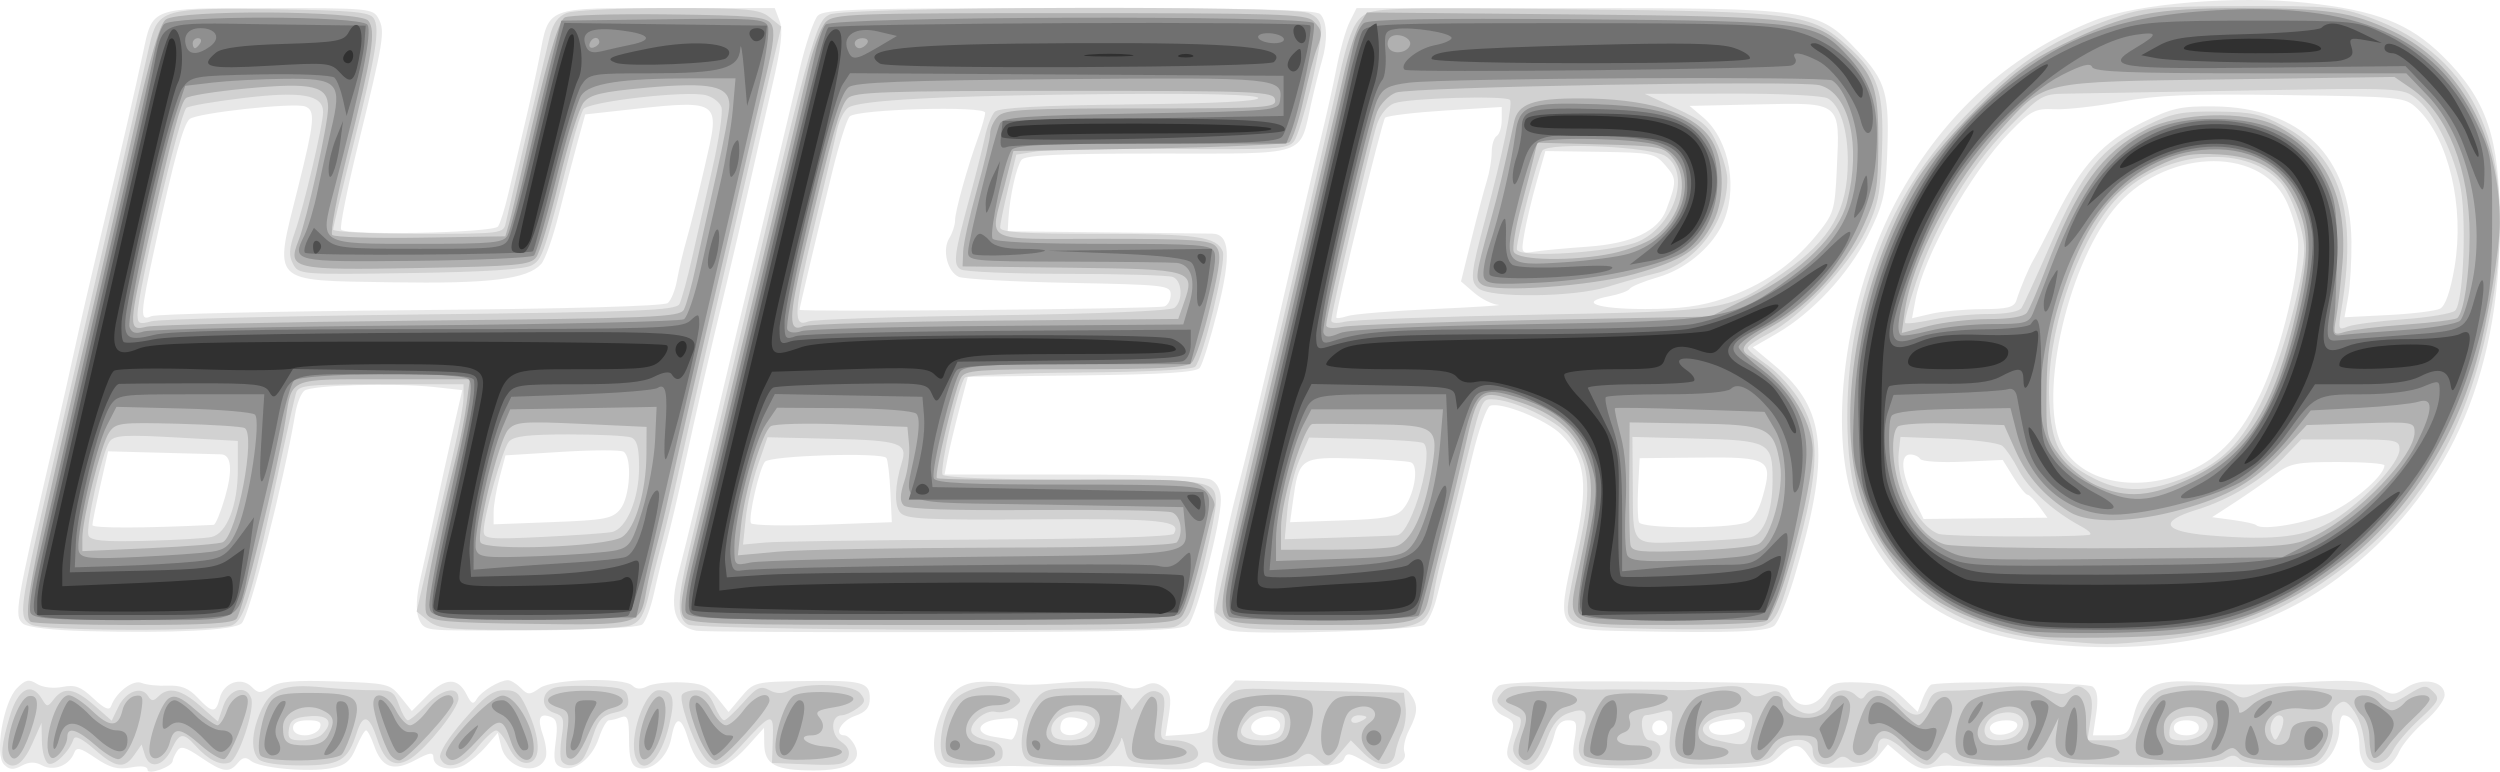 <?xml version="1.0" encoding="UTF-8" standalone="no"?>
<!-- Created with Inkscape (http://www.inkscape.org/) -->

<svg
   xmlns:dc="http://purl.org/dc/elements/1.1/"
   xmlns:cc="http://creativecommons.org/ns#"
   xmlns:rdf="http://www.w3.org/1999/02/22-rdf-syntax-ns#"
   xmlns:svg="http://www.w3.org/2000/svg"
   xmlns="http://www.w3.org/2000/svg"
   xmlns:sodipodi="http://sodipodi.sourceforge.net/DTD/sodipodi-0.dtd"
   xmlns:inkscape="http://www.inkscape.org/namespaces/inkscape"
   id="svg3390"
   version="1.1"
   inkscape:version="0.91 r13725"
   width="299.072"
   height="92.315"
   viewBox="0 0 299.072 92.315"
   sodipodi:docname="hero2.svg">
  <defs
     id="defs3394" />
  <sodipodi:namedview
     pagecolor="#ffffff"
     bordercolor="#666666"
     borderopacity="0"
     objecttolerance="10"
     gridtolerance="10"
     guidetolerance="10"
     inkscape:pageopacity="0"
     inkscape:pageshadow="2"
     inkscape:window-width="1418"
     inkscape:window-height="774"
     id="namedview3392"
     showgrid="false"
     fit-margin-top="0"
     fit-margin-left="0"
     fit-margin-right="0"
     fit-margin-bottom="0"
     inkscape:zoom="1.085"
     inkscape:cx="116.98365"
     inkscape:cy="-6.2209968"
     inkscape:window-x="0"
     inkscape:window-y="0"
     inkscape:window-maximized="0"
     inkscape:current-layer="svg3390" />
  <g
     id="g3418"
     transform="translate(-0.949,-0.231)">
    <path
       style="fill:#e8e8e8"
       d="M 18.6,92.32 C 18.6,91.904 17.872,91.803 16.597,92.042 15.04,92.334 14.1,92.083 12.377,90.913 10.519,89.653 10.102,89.557 9.809,90.321 9.239,91.805 7.368,92.532 6,91.8 5.138,91.339 4.442,91.349 3.53,91.837 2.545,92.365 2.076,92.333 1.439,91.696 0.271,90.528 1.349,84.184 2.995,82.538 4.014,81.519 4.405,81.439 5.382,82.05 c 0.674,0.421 1.955,0.573 3.025,0.359 1.511,-0.302 2.2,-0.049 3.703,1.36 1.356,1.271 1.925,1.512 2.143,0.906 0.59,-1.644 2.621,-3.175 3.642,-2.745 0.552,0.232 1.962,0.38 3.133,0.329 1.578,-0.069 2.498,0.3 3.555,1.424 1.774,1.888 2.191,1.897 2.652,0.057 0.464,-1.848 2.57,-2.59 3.817,-1.344 0.815,0.815 1.073,0.818 2.276,0.03 1.045,-0.685 2.836,-0.84 7.798,-0.673 6.202,0.208 6.49,0.277 7.766,1.877 l 1.325,1.661 1.89,-1.89 c 2.128,-2.128 3.631,-2.156 4.664,-0.084 0.568,1.139 0.799,1.24 1.215,0.532 C 58.532,82.92 60.723,81.6 61.718,81.6 c 0.328,0 1.019,0.422 1.534,0.938 0.85,0.85 1.063,0.85 2.276,0 1.582,-1.108 10.046,-1.323 11.087,-0.282 0.439,0.439 1.024,0.464 1.77,0.075 0.613,-0.32 2.435,-0.531 4.05,-0.47 2.44,0.092 3.166,0.401 4.303,1.827 l 1.368,1.716 1.516,-1.802 C 91.106,81.839 91.271,81.796 97.014,81.705 104.113,81.591 105,81.821 105,83.772 c 0,1.117 -0.451,1.648 -1.8,2.118 -1.653,0.576 -2.569,2.31 -1.221,2.31 0.318,0 0.858,0.521 1.199,1.158 1.046,1.954 -0.693,3.042 -4.86,3.042 -4.619,0 -5.911,-0.689 -5.943,-3.171 L 92.35,87.3 90.425,89.444 c -3.4,3.787 -5.835,3.563 -7.099,-0.654 -0.886,-2.957 -1.55,-3.039 -2.072,-0.256 -0.44,2.344 -2.495,4.12 -4.069,3.515 -0.731,-0.281 -0.985,-1.15 -0.985,-3.378 0,-2.489 -0.162,-2.938 -0.949,-2.636 C 74.729,86.236 74.075,86.4 73.797,86.4 c -0.277,0 -0.819,0.955 -1.204,2.121 -0.802,2.43 -2.931,4.095 -4.478,3.502 -0.866,-0.332 -0.99,-0.872 -0.693,-3.036 0.28,-2.042 0.155,-2.71 -0.557,-2.983 -1.382,-0.53 -1.675,0.134 -0.96,2.182 0.354,1.016 0.5,2.224 0.323,2.684 -0.867,2.258 -4.642,1.349 -5.302,-1.277 L 60.5,87.9 59.137,89.482 c -0.75,0.87 -1.952,1.898 -2.672,2.283 C 54.911,92.597 52.8,92.074 52.8,90.858 52.8,90.168 52.367,90.23 50.61,91.172 47.994,92.574 46.625,92.084 45.694,89.413 45.347,88.416 44.917,87.6 44.739,87.6 c -0.178,0 -0.711,0.929 -1.186,2.064 -0.689,1.649 -1.297,2.146 -3.022,2.469 -2.749,0.516 -8.529,-0.019 -9.573,-0.885 -0.596,-0.495 -0.99,-0.433 -1.552,0.244 -1.043,1.257 -1.775,1.147 -4.438,-0.663 -1.86,-1.264 -2.412,-1.41 -2.83,-0.75 -0.286,0.451 -0.524,0.979 -0.529,1.174 C 21.591,91.953 18.6,93.013 18.6,92.32 Z M 39.217,87.3 C 39.476,86.625 39.118,86.4 37.781,86.4 36.598,86.4 36,86.702 36,87.3 c 0,0.549 0.56,0.9 1.436,0.9 0.79,0 1.591,-0.405 1.781,-0.9 z m 74.894,4.645 c -1.587,-0.546 -1.884,-2.91 -0.745,-5.938 1.356,-3.605 2.933,-4.545 6.934,-4.133 3.6,0.371 3.713,0.371 8.897,-0.049 2.53,-0.205 4.747,-0.063 5.796,0.372 1.205,0.499 2.039,0.521 2.87,0.077 0.855,-0.458 1.462,-0.415 2.246,0.158 0.868,0.635 0.997,1.271 0.67,3.312 l -0.404,2.526 2.563,-0.185 c 2.274,-0.164 2.584,-0.365 2.748,-1.785 0.102,-0.88 0.826,-2.291 1.609,-3.136 l 1.424,-1.536 10.044,0.21 c 8.869,0.186 10.137,0.338 10.841,1.301 1.025,1.402 1.005,2.319 -0.098,4.453 -0.493,0.953 -0.736,2.148 -0.541,2.656 0.234,0.609 -0.164,1.161 -1.169,1.618 -1.271,0.579 -1.869,0.49 -3.613,-0.539 -1.752,-1.034 -2.144,-1.091 -2.426,-0.355 -0.223,0.582 -1.198,0.874 -2.896,0.869 -1.408,-0.005 -4.495,0.14 -6.86,0.323 -2.717,0.209 -4.775,0.078 -5.588,-0.358 -0.971,-0.519 -1.493,-0.518 -2.123,0.005 -0.547,0.454 -2.247,0.579 -4.912,0.363 -2.242,-0.182 -4.548,-0.317 -5.125,-0.3 -2.994,0.088 -9.938,0.094 -11.25,0.009 -0.825,-0.053 -2.985,9e-5 -4.8,0.118 -1.815,0.118 -3.655,0.093 -4.089,-0.056 z m 8.454,-4.31 c 0.403,-1.542 0.239,-1.641 -2.246,-1.351 -2.53,0.295 -2.851,1.725 -0.468,2.086 0.907,0.137 1.821,0.29 2.03,0.34 0.209,0.049 0.517,-0.434 0.685,-1.075 z m 8.174,-0.261 c 0.542,-0.653 0.409,-0.899 -0.631,-1.171 -1.567,-0.41 -2.309,-0.046 -2.309,1.133 0,1.1 2.036,1.127 2.939,0.038 z m 23.193,0.174 c 0.621,-1.005 -0.664,-1.914 -2.072,-1.467 -1.761,0.559 -1.61,2.119 0.204,2.119 0.806,0 1.646,-0.294 1.868,-0.652 z m 28.161,4.021 c -0.984,-0.719 -1.05,-1.114 -0.49,-2.938 0.595,-1.939 0.533,-2.159 -0.778,-2.756 -1.557,-0.71 -1.883,-2.548 -0.635,-3.584 0.538,-0.447 6.127,-0.614 17.55,-0.523 16.747,0.132 16.761,0.133 17.352,1.482 0.781,1.779 2.913,1.742 4.101,-0.072 0.815,-1.243 1.351,-1.407 4.277,-1.304 2.765,0.097 3.653,0.412 5.117,1.814 l 1.771,1.697 0.606,-1.593 c 0.333,-0.876 0.815,-1.631 1.07,-1.679 2.566,-0.474 18.626,-0.25 19.266,0.268 0.564,0.457 0.686,1.412 0.413,3.233 l -0.388,2.584 2.114,0 c 1.958,0 2.161,-0.176 2.76,-2.402 0.955,-3.545 2.597,-4.369 7.921,-3.974 5.425,0.403 4.844,0.403 12.773,-0.004 5.502,-0.282 6.907,-0.17 8.482,0.678 1.776,0.957 1.981,0.956 3.451,-0.007 1.952,-1.279 4.572,-0.779 4.572,0.873 0,0.628 -1.058,2.048 -2.352,3.155 -1.294,1.107 -2.685,2.743 -3.091,3.635 C 286.469,93.421 283.2,92.941 283.2,89.456 283.2,87.377 282.372,85.8 281.28,85.8 c -0.264,0 -0.48,0.78 -0.48,1.734 0,0.953 -0.516,2.371 -1.146,3.15 -1.039,1.284 -1.587,1.41 -5.85,1.348 -2.587,-0.038 -5.514,-0.062 -6.504,-0.055 -10.546,0.08 -31.527,9e-5 -32.7,-0.124 -0.825,-0.087 -2.063,0.02 -2.751,0.238 -0.878,0.279 -1.82,-0.081 -3.156,-1.206 l -1.905,-1.603 -1.084,1.338 c -0.848,1.047 -1.773,1.36 -4.258,1.439 -2.712,0.086 -3.307,-0.101 -4.079,-1.28 -1.13,-1.725 -1.814,-1.732 -3.617,-0.038 -1.356,1.274 -1.966,1.348 -12,1.461 -6.222,0.07 -11.038,-0.13 -11.705,-0.487 -0.935,-0.501 -1.064,-1.018 -0.736,-2.961 0.352,-2.081 0.26,-2.355 -0.79,-2.355 -0.797,0 -1.321,0.542 -1.593,1.65 -0.546,2.22 -1.977,4.35 -2.924,4.35 -0.424,0 -1.283,-0.374 -1.908,-0.831 z M 200.4,87.3 c 0,-0.495 -0.405,-0.9 -0.9,-0.9 -0.495,0 -0.9,0.405 -0.9,0.9 0,0.495 0.405,0.9 0.9,0.9 0.495,0 0.9,-0.405 0.9,-0.9 z m 9.3,-0.3 c 0,-0.647 -0.507,-0.841 -1.8,-0.69 -2.234,0.261 -2.824,0.603 -2.353,1.365 C 206.129,88.618 209.7,88.038 209.7,87 Z m 32.553,0.15 c 0.154,-0.467 -0.324,-0.75 -1.268,-0.75 -1.571,0 -2.455,0.731 -1.744,1.442 0.631,0.631 2.735,0.148 3.011,-0.692 z M 264,87.3 c 0,-0.56 -0.567,-0.9 -1.5,-0.9 -0.933,0 -1.5,0.34 -1.5,0.9 0,0.56 0.567,0.9 1.5,0.9 0.933,0 1.5,-0.34 1.5,-0.9 z m -17.317,-9.954 c -12.499,-1.134 -19.942,-6.298 -23.782,-16.5 -3.582,-9.517 -0.957,-26.668 5.862,-38.304 5.521,-9.421 13.132,-16.067 22.77,-19.881 5.074,-2.008 16.961,-2.994 25.288,-2.097 8.365,0.901 12.365,2.459 16.331,6.361 5.304,5.22 6.848,9.77 6.848,20.185 0,18.476 -6.374,32.467 -19.2,42.145 -8.864,6.688 -20.129,9.36 -34.117,8.091 z m 33.378,-15.954 c 2.794,-1.367 6.138,-4.357 6.138,-5.488 -4e-5,-0.222 -2.498,-0.404 -5.55,-0.404 -5.055,0 -5.737,0.14 -7.65,1.573 -1.155,0.865 -3.297,2.35 -4.759,3.3 L 265.582,62.1 l 2.498,0.339 c 1.374,0.186 2.619,0.46 2.767,0.608 0.734,0.734 6.422,-0.287 9.215,-1.654 z m -35.173,-0.591 c -0.544,-0.75 -1.17,-1.372 -1.39,-1.383 -0.221,-0.01 -0.978,-0.952 -1.682,-2.092 l -1.281,-2.073 -4.769,0.214 c -2.623,0.118 -4.919,-0.03 -5.103,-0.327 C 230.48,54.843 229.94,54.6 229.465,54.6 c -1.231,0 -1.075,2.187 0.369,5.169 l 1.233,2.548 7.406,-0.076 7.406,-0.076 -0.989,-1.364 z m 18.022,-4.256 c 3.667,-1.622 6.166,-4.359 8.529,-9.341 2.428,-5.12 4.825,-15.205 4.388,-18.464 -0.169,-1.263 -0.807,-3.311 -1.418,-4.551 -3.299,-6.703 -14.833,-6.089 -20.608,1.098 -5.807,7.226 -9.184,23.356 -5.988,28.598 2.554,4.189 9.052,5.334 15.097,2.66 z M 238.069,37.214 c 3.054,-0.012 3.833,-0.214 4.104,-1.064 0.519,-1.625 1.51,-3.956 2.103,-4.95 0.296,-0.495 1.509,-2.844 2.697,-5.22 3.009,-6.018 5.567,-8.78 10.279,-11.1 3.501,-1.723 4.569,-1.964 8.525,-1.921 10.384,0.114 16.347,5.958 16.471,16.141 0.028,2.31 -0.147,5.299 -0.389,6.642 l -0.44,2.442 5.24,-0.265 c 2.882,-0.145 5.672,-0.49 6.2,-0.765 0.623,-0.324 1.229,-2.07 1.723,-4.96 1.233,-7.211 -0.71,-15.449 -4.481,-18.991 -1.456,-1.368 -1.779,-1.401 -15.745,-1.6 -11.448,-0.164 -15.323,-0.006 -19.658,0.801 -2.97,0.553 -6.555,0.955 -7.966,0.894 -2.333,-0.101 -2.818,0.148 -5.349,2.746 -4.686,4.81 -10.307,14.797 -11.289,20.057 l -0.411,2.2 2.307,-0.535 c 1.269,-0.294 4.003,-0.542 6.076,-0.55 z M 11.136,75.729 C 7.247,75.627 4.226,75.27 3.723,74.853 2.593,73.915 2.728,73.119 7.511,52.5 8.354,48.87 9.449,44.01 9.947,41.7 10.444,39.39 11.784,33.585 12.924,28.8 15.411,18.363 17.096,11.064 18.049,6.6 c 1.188,-5.57 0.715,-5.4 15.023,-5.4 12.08,0 12.508,0.041 13.162,1.263 0.803,1.5 0.625,2.595 -2.465,15.166 -1.288,5.241 -2.194,9.768 -2.013,10.061 0.467,0.755 18.193,0.411 18.77,-0.365 C 60.782,26.981 61.336,25.215 61.757,23.4 c 0.421,-1.815 1.282,-5.46 1.913,-8.1 0.631,-2.64 1.434,-6.285 1.785,-8.1 1.216,-6.295 0.464,-6 15.274,-6 l 12.901,0 0.581,1.529 c 0.433,1.139 0.198,3.168 -0.921,7.95 C 92.463,14.21 91.215,19.665 90.515,22.8 89.816,25.935 88.623,31.065 87.864,34.2 c -2.085,8.613 -3.619,15.258 -5.056,21.9 -0.714,3.3 -1.669,7.35 -2.121,9 -0.453,1.65 -1.131,4.404 -1.507,6.12 -0.376,1.716 -1.003,3.385 -1.393,3.709 -0.629,0.522 -10.438,0.838 -22.151,0.714 -3.718,-0.039 -4.112,-0.166 -4.611,-1.48 -0.359,-0.945 -0.268,-2.64 0.266,-4.95 C 51.737,67.281 52.531,63.675 53.054,61.2 c 0.523,-2.475 1.456,-6.705 2.072,-9.4 l 1.121,-4.9 -3.374,-0.369 c -4.707,-0.514 -14.624,-0.238 -15.508,0.433 -0.404,0.306 -0.897,1.542 -1.096,2.746 -1.318,7.965 -5.444,24.121 -6.405,25.081 -0.851,0.85 -8.128,1.214 -18.729,0.937 z M 26.507,63.02 c 0.224,-0.011 0.832,-1.481 1.351,-3.267 0.954,-3.281 0.784,-5.137 -0.473,-5.171 -0.377,-0.01 -3.57,-0.095 -7.096,-0.188 L 13.88,54.223 12.94,58.385 C 12.423,60.674 12,62.774 12,63.05 c 0,0.391 6.221,0.378 14.507,-0.03 z M 75.15,61.144 c 1.177,-1.431 1.453,-6.224 0.396,-6.877 -0.36,-0.222 -3.685,-0.215 -7.39,0.017 l -6.736,0.421 -0.71,2.656 C 60.32,58.822 60,60.679 60,61.487 l 0,1.47 7.05,-0.268 c 6.282,-0.239 7.164,-0.407 8.1,-1.545 z M 50.1,37.336 c 18.832,-0.157 30.273,-0.475 30.734,-0.854 0.404,-0.332 0.906,-1.588 1.117,-2.793 0.211,-1.204 0.734,-3.405 1.163,-4.89 0.429,-1.485 1.382,-5.327 2.117,-8.538 C 87.162,11.827 87.586,12.08 74.027,13.579 l -3.073,0.34 -0.932,3.39 c -0.513,1.865 -1.502,5.675 -2.199,8.468 -0.697,2.792 -1.656,5.507 -2.132,6.033 -1.658,1.832 -6.167,2.384 -17.919,2.191 C 33.151,33.762 33.687,34.298 36.569,22.8 c 2.025,-8.077 2.14,-9.353 0.892,-9.832 -1.304,-0.5 -12.896,0.758 -13.822,1.501 -0.742,0.595 -1.869,4.723 -4.113,15.059 C 17.68,38.028 17.644,38.688 19.05,38.057 19.628,37.798 33.6,37.474 50.1,37.336 Z M 84.257,75.685 C 81.57,75.187 80.948,73.004 82.199,68.47 82.707,66.628 85.973,53.107 89.099,39.9 89.568,37.92 91.156,31.305 92.628,25.2 94.101,19.095 95.89,11.598 96.605,8.541 97.32,5.483 98.305,2.581 98.795,2.091 99.558,1.327 103.87,1.2 128.923,1.2 c 21.94,0 29.417,0.18 29.957,0.72 0.849,0.849 0.93,3.205 0.195,5.64 C 158.786,8.517 158.216,10.785 157.808,12.6 c -1.445,6.434 -0.126,6 -18.249,6 -11.935,0 -15.957,0.184 -16.403,0.75 -0.608,0.773 -1.416,4.403 -1.57,7.05 l -0.087,1.5 11.7,0.13 c 6.435,0.071 12.179,0.139 12.765,0.15 2.114,0.04 2.296,2.6 0.651,9.158 -0.85,3.389 -1.815,6.494 -2.145,6.901 -0.435,0.537 -4.314,0.783 -14.17,0.9 L 116.73,45.3 l -1.023,3.9 c -0.563,2.145 -1.189,4.777 -1.392,5.85 l -0.369,1.95 15.367,0 c 9.445,0 15.814,0.239 16.527,0.621 0.753,0.403 1.161,1.256 1.161,2.427 0,2.762 -2.913,13.923 -3.889,14.898 -0.725,0.725 -5.401,0.871 -29.28,0.909 -15.629,0.025 -28.938,-0.051 -29.574,-0.169 z M 107.468,59.112 c -0.092,-1.973 -0.307,-3.813 -0.476,-4.087 -0.445,-0.72 -13.95,-0.304 -14.542,0.448 -0.688,0.875 -2.02,6.766 -1.662,7.349 C 90.95,63.085 94.807,63.165 99.359,63 l 8.277,-0.3 -0.168,-3.588 z M 140.25,36.885 c 0.412,-0.136 0.75,-0.772 0.75,-1.413 0,-1.108 -0.602,-1.177 -12.15,-1.403 -6.683,-0.131 -12.625,-0.455 -13.205,-0.72 -1.373,-0.626 -2.009,-3.229 -1.133,-4.632 0.378,-0.606 0.688,-1.554 0.688,-2.107 0,-1.095 1.471,-6.375 2.778,-9.973 0.452,-1.244 0.822,-2.559 0.822,-2.921 0,-0.856 -15.323,-0.434 -16.203,0.446 -0.341,0.341 -1.274,3.301 -2.073,6.578 C 98.358,29.621 96.6,37.035 96.6,37.287 c 0,0.303 42.705,-0.09 43.65,-0.402 z m 8.099,38.823 c -2.474,-0.351 -2.749,-2.036 -1.369,-8.395 0.694,-3.197 1.516,-6.758 1.828,-7.913 1.285,-4.757 3.129,-12.421 5.992,-24.9 1.666,-7.26 3.534,-15.225 4.151,-17.7 0.617,-2.475 1.462,-6.255 1.876,-8.4 0.414,-2.145 1.125,-4.643 1.579,-5.55 l 0.825,-1.65 24.995,0 c 29.697,0 30.162,0.068 34.915,5.094 3.461,3.659 3.878,5.154 3.555,12.725 -0.196,4.584 -0.501,5.828 -2.311,9.418 -2.326,4.614 -6.64,9.242 -10.915,11.709 l -2.83,1.633 2.685,2.245 c 6.168,5.156 6.655,10.7 2.23,25.406 -0.816,2.711 -1.878,5.257 -2.36,5.657 -0.888,0.737 -5.114,0.89 -17.758,0.64 -8.329,-0.164 -8.324,-0.156 -6.18,-9.654 1.774,-7.858 1.439,-10.885 -1.534,-13.858 -1.761,-1.761 -7.181,-3.952 -8.512,-3.441 -0.409,0.157 -1.355,2.815 -2.102,5.906 -0.747,3.091 -1.882,7.645 -2.522,10.12 -0.64,2.475 -1.441,5.616 -1.78,6.98 -0.339,1.364 -1.001,2.8 -1.473,3.191 -0.796,0.66 -19.338,1.255 -22.986,0.737 z m 61.496,-12.959 c 0.796,-0.253 1.472,-1.325 1.981,-3.142 1.247,-4.454 0.812,-4.72 -7.595,-4.635 l -7.131,0.072 -0.182,3.461 c -0.1,1.903 -0.055,3.793 0.101,4.2 0.299,0.779 10.403,0.814 12.826,0.045 z m -41.135,-1.538 c 1.401,-1.492 2.078,-5.312 1.006,-5.674 -0.449,-0.152 -3.436,-0.357 -6.638,-0.456 -6.575,-0.204 -6.742,-0.088 -7.461,5.146 l -0.34,2.474 6.212,-0.207 c 5.017,-0.167 6.406,-0.414 7.222,-1.282 z M 172.5,37.197 c 4.95,-0.221 8.408,-0.445 7.683,-0.499 -0.724,-0.054 -2.023,-0.706 -2.886,-1.448 l -1.569,-1.35 1.259,-5.1 c 0.692,-2.805 1.518,-5.929 1.836,-6.943 0.317,-1.013 0.577,-2.55 0.577,-3.415 0,-0.865 0.27,-1.739 0.6,-1.943 0.33,-0.204 0.6,-1.068 0.6,-1.921 l 0,-1.55 -6.75,0.423 c -3.712,0.233 -6.954,0.624 -7.203,0.869 C 166.29,14.672 160.8,37.098 160.8,38.205 c 0,0.152 0.608,0.077 1.35,-0.165 0.743,-0.243 5.4,-0.622 10.35,-0.842 z m 34.619,-1.238 c 4.595,-1.548 8.147,-3.962 11.061,-7.518 2.158,-2.633 2.267,-2.981 2.507,-8.008 0.386,-8.077 0.561,-7.933 -9.389,-7.715 L 203.07,12.9 l 1.599,1.348 c 3.272,2.759 4.311,8.918 2.2,13.052 -1.387,2.717 -4.419,5.168 -7.499,6.064 -1.731,0.503 -3.285,1.137 -3.452,1.408 -0.167,0.271 -1.26,0.672 -2.428,0.891 -3.818,0.716 -1.54,1.538 4.264,1.538 4.157,0 6.672,-0.333 9.365,-1.24 z m -16.224,-6.219 c 5.261,-0.363 8.43,-1.853 9.385,-4.413 1.265,-3.391 1.261,-3.73 -0.067,-5.274 -1.282,-1.49 -1.64,-1.566 -7.868,-1.658 L 185.82,18.3 l -1.049,3.701 c -0.577,2.035 -1.235,4.801 -1.462,6.145 -0.409,2.423 -0.398,2.442 1.289,2.178 0.936,-0.146 3.77,-0.409 6.297,-0.583 z"
       id="path3432"
       inkscape:connector-curvature="0" />
    <path
       style="fill:#d1d1d1"
       d="M 1.6,91.4 C 0.978,90.778 1.12,89.286 2.123,85.909 3.109,82.591 4.703,81.737 5.97,83.85 c 0.599,1 0.668,1 1.446,0 1.173,-1.509 2.455,-1.303 4.819,0.774 l 2.077,1.824 0.799,-1.666 c 0.886,-1.848 2.774,-2.538 3.543,-1.295 0.396,0.64 0.649,0.652 1.242,0.059 1.208,-1.208 2.725,-0.866 4.991,1.124 l 2.128,1.869 0.651,-1.869 c 0.705,-2.022 2.696,-2.586 3.327,-0.943 0.504,1.314 -1.496,7.309 -2.577,7.724 -1.084,0.416 -2.524,-0.29 -4.066,-1.994 -1.488,-1.644 -1.927,-1.585 -2.872,0.387 -0.994,2.075 -2.639,2.457 -3.184,0.739 L 17.886,89.296 17.009,90.548 C 15.804,92.269 14.811,92.124 12.221,89.85 10.793,88.596 9.912,88.165 9.753,88.642 9.235,90.194 7.37,91.976 6.697,91.56 6.314,91.323 5.981,90.133 5.958,88.915 L 5.915,86.7 4.782,89.25 C 3.736,91.605 2.584,92.384 1.6,91.4 Z M 31.92,91.08 c -0.959,-0.959 -0.91,-3.065 0.129,-5.551 1.208,-2.89 2.767,-3.531 7.482,-3.074 2.183,0.211 4.993,0.368 6.244,0.348 2.007,-0.032 2.35,0.179 2.909,1.781 0.348,0.999 0.826,1.816 1.062,1.816 0.236,0 1.205,-0.81 2.154,-1.8 1.883,-1.965 3.9,-2.385 3.9,-0.812 0,1.169 -3.744,5.886 -5.678,7.152 C 48.23,92.18 47.015,91.502 46.092,88.693 45.127,85.757 44.387,85.519 43.622,87.9 c -1.081,3.365 -2,3.9 -6.695,3.9 -2.534,0 -4.581,-0.294 -5.007,-0.72 z m 7.56,-3 c 1.459,-1.459 0.821,-2.361 -1.53,-2.166 -1.807,0.15 -2.288,0.452 -2.442,1.536 -0.161,1.131 0.088,1.35 1.53,1.35 0.947,0 2.046,-0.324 2.442,-0.72 z m 14.138,2.824 c -0.211,-0.549 0.867,-2.294 2.778,-4.5 C 58.89,83.526 59.874,82.8 61.281,82.8 c 1.528,0 1.923,0.375 2.969,2.816 C 65.736,89.084 65.593,91.5 63.9,91.5 c -0.766,0 -1.525,-0.7 -2.1,-1.937 -0.495,-1.065 -1.17,-1.943 -1.5,-1.95 -0.33,-0.007 -1.354,0.932 -2.276,2.087 -1.743,2.184 -3.813,2.75 -4.406,1.204 z M 68.123,91.236 c -0.192,-0.31 -0.177,-1.632 0.031,-2.938 0.33,-2.065 0.215,-2.427 -0.887,-2.777 -1.72,-0.546 -1.647,-2.603 0.108,-3.043 0.756,-0.19 2.984,-0.262 4.95,-0.161 3.137,0.161 3.598,0.342 3.759,1.478 0.145,1.014 -0.206,1.38 -1.617,1.69 -1.405,0.309 -1.958,0.882 -2.513,2.605 -0.391,1.215 -0.979,2.547 -1.307,2.96 -0.703,0.885 -2.033,0.984 -2.526,0.186 z m 8.884,-0.363 C 76.111,88.539 78.061,82.8 79.75,82.8 c 1.76,0 2.033,0.938 1.238,4.251 -0.975,4.064 -3.104,6.108 -3.981,3.823 z m 7.93,-0.434 C 83.678,88.519 82.145,83.975 82.539,83.336 82.722,83.041 83.497,82.8 84.263,82.8 c 0.981,0 1.612,0.532 2.137,1.8 0.41,0.99 0.933,1.8 1.162,1.8 0.229,0 1.267,-0.96 2.305,-2.133 1.615,-1.825 2.065,-2.038 3.11,-1.479 0.852,0.456 1.574,0.466 2.383,0.033 1.881,-1.007 7.563,-0.777 8.493,0.344 0.68,0.82 0.629,1.09 -0.341,1.8 -0.628,0.459 -1.464,0.835 -1.857,0.835 -1.333,0 -1.395,2.293 -0.086,3.163 0.821,0.545 1.107,1.174 0.845,1.857 -0.334,0.87 -1.083,1.005 -4.755,0.857 L 93.3,91.5 93.4,88.618 c 0.113,-3.271 -0.102,-3.22 -3.888,0.932 -2.369,2.598 -3.333,2.786 -4.576,0.89 z m 29.126,0.827 c -1.053,-0.686 -0.588,-4.877 0.772,-6.951 1.281,-1.955 5.998,-2.748 7.468,-1.255 0.93,0.944 0.925,1.067 -0.08,1.813 -0.593,0.44 -1.565,0.672 -2.161,0.517 -1.215,-0.318 -3.237,1.383 -2.889,2.43 0.124,0.374 1.014,0.818 1.977,0.986 1.245,0.218 1.75,0.651 1.75,1.5 0,1.012 -0.457,1.218 -3,1.35 -1.65,0.086 -3.377,-0.089 -3.837,-0.389 z m 9.554,-0.346 c -0.952,-1.148 -0.313,-4.95 1.159,-6.894 1.004,-1.327 1.549,-1.474 5.464,-1.474 3.805,0 4.457,0.164 5.219,1.31 l 0.87,1.31 1.042,-1.287 c 0.679,-0.838 1.401,-1.149 2.073,-0.891 0.854,0.328 0.961,0.861 0.625,3.1 -0.404,2.694 -0.398,2.704 1.389,2.704 0.987,0 2.101,0.369 2.476,0.82 1.177,1.419 -0.674,2.261 -4.53,2.061 -3.346,-0.174 -3.514,-0.259 -3.88,-1.981 -0.21,-0.99 -0.414,-1.462 -0.454,-1.05 -0.039,0.412 -0.611,1.29 -1.271,1.95 -0.967,0.967 -2,1.2 -5.327,1.2 -2.893,0 -4.345,-0.263 -4.856,-0.879 z M 131.28,88.08 c 1.073,-1.073 0.872,-2.151 -0.48,-2.58 -2.29,-0.727 -4.878,1.117 -3.867,2.754 0.489,0.791 3.502,0.67 4.347,-0.174 z m 15.137,2.841 c -0.959,-1.155 -0.269,-5.277 1.183,-7.069 0.995,-1.229 1.523,-1.335 5.798,-1.163 2.586,0.104 7.133,0.239 10.103,0.3 l 5.4,0.112 0.199,1.747 c 0.11,0.961 -0.079,2.311 -0.419,3 -0.34,0.689 -0.703,1.789 -0.806,2.446 -0.279,1.773 -2.04,1.795 -3.788,0.047 l -1.542,-1.542 -1.415,1.645 c -1.332,1.549 -1.48,1.587 -2.522,0.647 -0.968,-0.874 -1.252,-0.892 -2.271,-0.144 -1.615,1.184 -8.93,1.166 -9.918,-0.025 z m 8.081,-3.315 c 0.209,-0.657 0.211,-1.467 0.005,-1.8 -0.572,-0.926 -3.103,-0.72 -4.16,0.337 -1.711,1.711 -1.064,2.657 1.817,2.657 1.43,0 2.062,-0.323 2.339,-1.195 z M 164.4,86.036 C 164.4,85.906 163.995,85.8 163.5,85.8 c -0.495,0 -0.9,0.262 -0.9,0.581 0,0.32 0.405,0.426 0.9,0.236 0.495,-0.19 0.9,-0.451 0.9,-0.581 z m 18,4.865 c -0.597,-0.719 -0.588,-1.283 0.045,-2.81 0.531,-1.283 0.583,-1.98 0.158,-2.122 -0.348,-0.116 -1.134,-0.577 -1.746,-1.025 -0.966,-0.706 -1.002,-0.947 -0.275,-1.822 0.696,-0.839 1.6,-0.955 5.377,-0.693 2.497,0.174 5.013,0.306 5.59,0.295 2.31,-0.044 8.931,0.006 10.2,0.077 0.743,0.042 2.728,-0.107 4.413,-0.33 2.333,-0.31 3.261,-0.195 3.894,0.483 0.642,0.687 1.148,0.745 2.224,0.255 1.199,-0.546 1.582,-0.399 2.741,1.055 1.514,1.899 3.491,1.768 4.6,-0.304 0.682,-1.274 2.371,-1.527 3.391,-0.507 0.47,0.47 0.765,0.47 1.055,0 0.684,-1.106 2.455,-0.725 3.932,0.848 1.783,1.898 2.877,1.902 3.595,0.012 0.468,-1.23 0.959,-1.483 2.835,-1.46 1.248,0.015 3.958,-0.158 6.021,-0.385 2.506,-0.275 4.349,-0.165 5.551,0.333 1.434,0.594 1.982,0.594 2.699,-0.001 0.718,-0.596 1.085,-0.592 1.822,0.019 0.698,0.579 0.828,1.402 0.532,3.373 L 250.664,88.8 l 2.489,0 c 2.38,0 2.54,-0.119 3.65,-2.708 0.756,-1.764 1.704,-2.914 2.718,-3.3 2.316,-0.88 7.035,-0.716 8.479,0.295 1.122,0.786 1.482,0.78 3.151,-0.052 1.379,-0.688 2.884,-0.85 5.617,-0.605 3.814,0.342 5.255,0.411 7.282,0.347 0.632,-0.02 1.559,0.374 2.06,0.875 0.815,0.815 1.127,0.778 2.95,-0.349 1.842,-1.139 2.129,-1.171 2.97,-0.33 0.84,0.84 0.688,1.154 -1.577,3.245 -1.379,1.273 -2.84,2.983 -3.247,3.799 -0.993,1.992 -3.049,1.982 -3.272,-0.016 -0.285,-2.545 -0.705,-3.854 -1.618,-5.039 -0.722,-0.938 -1.038,-1.005 -1.79,-0.381 -0.567,0.471 -0.782,1.279 -0.568,2.133 0.35,1.395 -0.593,3.824 -1.797,4.628 -1.11,0.741 -8.457,0.522 -9.255,-0.276 -0.569,-0.569 -0.992,-0.575 -1.87,-0.026 -1.413,0.882 -19.189,0.946 -20.241,0.072 -0.476,-0.395 -1.119,-0.379 -1.916,0.047 -1.876,1.004 -9.095,0.812 -10.295,-0.274 -0.906,-0.82 -1.09,-0.82 -1.771,0 -1.074,1.294 -1.677,1.159 -4.019,-0.898 C 226.745,88.189 225.6,88.091 225.6,89.714 c 0,1.321 -2.294,2.32 -3.338,1.454 -0.668,-0.555 -1.062,-0.549 -1.754,0.025 -1.195,0.992 -2.708,0.336 -2.708,-1.175 0,-1.763 -3.205,-1.685 -4.461,0.108 -0.815,1.163 -1.566,1.351 -6.098,1.521 -6.317,0.237 -6.942,-0.142 -6.427,-3.9 0.365,-2.667 0.338,-2.727 -1.069,-2.351 -0.794,0.213 -1.647,0.39 -1.895,0.395 -0.875,0.016 -0.462,3.008 0.415,3.008 1.266,0 1.748,1.121 0.914,2.126 -0.493,0.595 -1.924,0.874 -4.478,0.874 -4.662,0 -5.536,-0.762 -4.494,-3.917 0.856,-2.592 0.503,-3.094 -1.645,-2.338 -1.103,0.388 -1.899,1.328 -2.507,2.962 -1.233,3.311 -2.308,4.015 -3.653,2.394 z M 210.222,88.05 c 0.718,-2.677 0.532,-2.888 -2.172,-2.466 -3.833,0.598 -4.614,2.578 -1.3,3.295 2.888,0.625 3.096,0.576 3.472,-0.829 z M 242.28,88.08 c 1.596,-1.596 0.258,-3.118 -2.181,-2.48 -1.294,0.338 -2.126,1.748 -1.566,2.654 0.485,0.785 2.9,0.672 3.747,-0.174 z m 22.341,-0.205 c 1.054,-1.27 -0.006,-2.222 -2.198,-1.971 -1.255,0.143 -1.775,0.564 -1.915,1.547 -0.162,1.138 0.086,1.35 1.577,1.35 0.973,0 2.114,-0.416 2.536,-0.925 z m 9.363,-1.89 c -0.721,-0.721 -1.759,0.897 -1.3,2.025 0.407,1 0.495,0.979 1.074,-0.265 0.347,-0.746 0.449,-1.538 0.227,-1.76 z M 246,76.755 C 234.522,75.681 226.92,70.216 223.288,60.427 221.513,55.644 221.485,45.48 223.226,38.332 225.908,27.32 229.8,20.258 237.24,12.9 242.93,7.273 246.633,4.921 253.8,2.383 c 3.526,-1.249 4.992,-1.385 15.3,-1.422 10.461,-0.037 11.721,0.074 15.3,1.35 12.885,4.596 17.872,16.216 14.688,34.219 -2.557,14.461 -8.02,24.2 -17.688,31.533 -7.17,5.438 -13.348,7.872 -22.2,8.744 -6.293,0.62 -6.006,0.621 -13.2,-0.052 z m 4.8,-12.521 c 0.51,-0.047 0.119,-0.499 -0.9,-1.043 -3.29,-1.756 -6.332,-4.501 -7.479,-6.75 -0.623,-1.222 -1.491,-2.512 -1.927,-2.866 C 240.057,53.221 237.135,52.834 234,52.715 L 228.3,52.5 l -0.203,1.789 c -0.405,3.565 2.168,8.863 4.765,9.811 0.898,0.328 14.7,0.431 17.938,0.134 z M 280.227,62.383 C 283.871,60.044 288,55.599 288,54.013 288,52.878 287.622,52.8 282.118,52.8 l -5.882,0 -2.068,2.151 c -2.592,2.696 -6.562,5.076 -10.46,6.27 -4.592,1.407 -4.012,2.594 1.493,3.056 7.965,0.669 11.782,0.187 15.027,-1.895 z m -18.499,-4.771 c 4.92,-1.842 7.369,-4.244 10.006,-9.811 2.242,-4.734 4.866,-14.318 4.866,-17.771 0,-2.204 -1.562,-6.572 -2.864,-8.012 -4.39,-4.851 -14.618,-3.683 -19.841,2.265 -4.579,5.215 -8.152,16.063 -7.805,23.697 0.253,5.579 1.279,7.404 5.322,9.47 3.255,1.663 6.183,1.709 10.315,0.162 z m 26.731,-19.184 c 3.057,-0.223 5.844,-0.691 6.194,-1.04 1.036,-1.036 1.415,-11.567 0.549,-15.244 -1.018,-4.321 -3.185,-8.53 -5.21,-10.124 -1.633,-1.284 -1.839,-1.294 -20.27,-0.958 -10.241,0.187 -19.954,0.354 -21.583,0.373 -2.85,0.033 -3.114,0.188 -6.961,4.105 -4.59,4.673 -8.679,11.514 -10.99,18.386 -0.866,2.576 -1.461,4.798 -1.322,4.937 0.139,0.139 1.635,-0.043 3.324,-0.406 1.689,-0.362 4.662,-0.659 6.606,-0.659 2.177,0 3.716,-0.288 4.006,-0.75 0.259,-0.412 1.749,-3.68 3.311,-7.261 4.043,-9.271 6.165,-11.888 11.889,-14.661 2.786,-1.35 4.058,-1.591 8.164,-1.548 4.171,0.043 5.318,0.298 8.056,1.785 6.772,3.679 8.803,10.283 6.791,22.085 -0.367,2.151 -0.304,2.31 0.744,1.867 0.63,-0.266 3.646,-0.666 6.703,-0.889 z M 4.65,74.952 C 3.095,74.046 3.168,73.507 7.199,56.1 7.81,53.46 8.997,48.33 9.836,44.7 10.675,41.07 12.305,34.05 13.457,29.1 14.61,24.15 16.131,17.535 16.838,14.4 17.545,11.265 18.433,7.357 18.812,5.715 19.827,1.31 20.379,1.149 33.773,1.339 43.003,1.471 45.153,1.663 45.64,2.4 46.444,3.619 45.967,6.59 43.174,17.731 41.868,22.938 40.8,27.424 40.8,27.699 40.8,27.975 45.385,28.2 50.989,28.2 c 10.081,0 10.192,-0.014 10.476,-1.35 0.292,-1.371 4.228,-18.062 5.242,-22.226 0.389,-1.6 1.002,-2.447 2.063,-2.85 C 69.599,1.458 75.091,1.2 80.973,1.2 90.488,1.2 91.818,1.323 93.039,2.311 L 94.411,3.422 92.739,10.561 C 91.819,14.487 90.574,19.86 89.972,22.5 c -0.602,2.64 -2.347,10.2 -3.879,16.8 -1.532,6.6 -3.315,14.43 -3.963,17.4 -0.648,2.97 -1.546,6.75 -1.997,8.4 -0.451,1.65 -1.146,4.436 -1.546,6.191 -0.565,2.483 -1.053,3.315 -2.196,3.75 C 75.583,75.349 70.109,75.6 64.227,75.6 54.713,75.6 53.382,75.477 52.161,74.489 l -1.372,-1.111 1.642,-7.139 C 53.335,62.313 54.597,56.892 55.237,54.194 55.877,51.495 56.4,48.593 56.4,47.744 l 0,-1.544 -9.86,0 c -8.87,0 -9.891,0.105 -10.175,1.05 -0.174,0.578 -0.865,3.615 -1.536,6.75 C 31.145,71.211 30.285,74.205 28.796,75.002 27.313,75.796 6.023,75.752 4.65,74.952 Z M 26.246,64.472 C 28.073,64.074 29.4,60.686 29.4,56.417 l 0,-3.437 -7.34,-0.415 c -6.154,-0.348 -7.446,-0.27 -7.995,0.482 -0.885,1.211 -2.914,10.239 -2.527,11.248 0.238,0.62 1.808,0.767 6.835,0.638 3.59,-0.092 7.133,-0.299 7.873,-0.461 z M 74.13,63.881 C 75.876,63.535 77.4,59.929 77.4,56.144 77.4,53.765 77.153,52.834 76.451,52.564 75.929,52.364 72.587,52.2 69.024,52.2 c -4.948,0 -6.649,0.207 -7.205,0.876 -0.757,0.912 -2.992,8.84 -3.009,10.676 -0.009,0.964 0.587,1.024 7.04,0.712 3.877,-0.187 7.603,-0.45 8.28,-0.584 z M 51.235,37.851 C 77.532,37.549 81.835,37.375 82.231,36.6 c 0.253,-0.495 0.919,-2.925 1.48,-5.4 0.561,-2.475 1.664,-7.327 2.452,-10.782 0.788,-3.455 1.281,-6.762 1.095,-7.349 -0.186,-0.587 -1.024,-1.238 -1.862,-1.449 -2.329,-0.585 -14.09,0.761 -14.656,1.676 -0.265,0.429 -0.895,2.405 -1.4,4.391 -3.283,12.911 -3.498,13.555 -4.76,14.278 -0.871,0.499 -5.533,0.797 -14.582,0.933 -13.067,0.196 -13.315,0.177 -13.988,-1.081 -0.531,-0.992 -0.484,-1.848 0.209,-3.799 1.061,-2.988 3.384,-12.866 3.382,-14.382 -0.002,-2.069 -2.532,-2.519 -9.48,-1.687 -3.532,0.423 -6.625,0.959 -6.873,1.192 C 22.445,13.892 17.4,35.217 17.4,37.861 c 0,1.097 0.224,1.207 1.65,0.805 0.907,-0.255 15.391,-0.622 32.185,-0.815 z M 83.25,74.952 C 81.897,74.164 81.918,72.136 83.339,66.232 83.966,63.63 85.57,56.91 86.905,51.3 98.237,3.684 98.463,2.843 100.2,1.971 102.074,1.03 155.022,0.858 157.461,1.785 158.535,2.193 159,2.814 159,3.84 c 0,2.304 -2.396,12.125 -3.239,13.279 -0.686,0.938 -2.088,1.028 -14.51,0.929 -7.563,-0.06 -14.869,0.069 -16.236,0.288 l -2.485,0.397 -0.967,3.984 c -0.532,2.191 -0.966,4.321 -0.965,4.734 0.001,0.574 2.735,0.75 11.663,0.75 11.942,0 14.279,0.335 14.973,2.144 0.437,1.139 -2.365,12.794 -3.307,13.756 -0.351,0.358 -5.923,0.638 -13.822,0.694 -7.279,0.052 -13.455,0.322 -13.725,0.6 -0.738,0.76 -3.078,10.963 -2.667,11.628 0.214,0.346 6.546,0.578 15.802,0.578 16.296,0 16.885,0.097 16.885,2.773 0,1.706 -2.266,11.276 -3.106,13.121 -0.352,0.773 -1.215,1.559 -1.917,1.748 C 139.023,75.873 84.364,75.601 83.25,74.952 Z m 34.805,-10.173 c 14.208,-0.067 23.093,-0.332 23.318,-0.696 0.976,-1.58 -1.363,-1.825 -16.425,-1.724 -13.35,0.09 -15.656,-0.026 -16.314,-0.819 -0.729,-0.878 -0.645,-3.263 0.212,-6.04 0.699,-2.264 -0.242,-2.578 -8.312,-2.774 l -7.767,-0.188 -1.138,3.281 c -0.626,1.804 -1.286,4.694 -1.466,6.421 l -0.328,3.14 2.633,-0.246 c 1.448,-0.136 12.963,-0.295 25.588,-0.355 z M 119.7,37.954 c 12.715,-0.178 21.296,-0.532 21.75,-0.898 1.061,-0.854 0.932,-3.258 -0.199,-3.692 -0.522,-0.2 -6.259,-0.368 -12.75,-0.373 -6.491,-0.005 -12.173,-0.245 -12.629,-0.534 -0.944,-0.598 -0.806,-1.674 1.118,-8.757 0.717,-2.64 1.521,-5.834 1.785,-7.098 0.264,-1.264 0.796,-2.614 1.182,-3 0.489,-0.49 5.405,-0.756 16.29,-0.88 10.26,-0.117 15.461,-0.385 15.216,-0.782 -0.239,-0.387 -6.33,-0.553 -16.968,-0.462 -20.616,0.176 -30.982,0.716 -32.139,1.677 -0.483,0.401 -1.058,1.588 -1.278,2.638 -0.22,1.05 -1.467,6.333 -2.771,11.74 C 95.882,37.578 95.772,39.476 97.655,38.687 98.23,38.446 108.15,38.116 119.7,37.954 Z m 27.916,36.58 -1.317,-1.066 1.506,-6.884 C 148.633,62.798 150.555,54.57 152.077,48.3 c 1.521,-6.27 3.289,-13.695 3.928,-16.5 0.639,-2.805 1.732,-7.53 2.43,-10.5 0.697,-2.97 1.898,-8.229 2.669,-11.686 1.064,-4.773 1.733,-6.555 2.779,-7.401 1.303,-1.055 2.672,-1.102 25.397,-0.866 26.847,0.278 28.355,0.481 32.694,4.402 3.691,3.335 4.367,5.379 4.117,12.455 -0.185,5.247 -0.459,6.6 -1.96,9.697 -2.024,4.177 -7.845,10.318 -11.592,12.229 -1.396,0.712 -2.528,1.492 -2.516,1.733 0.013,0.241 1.07,1.162 2.351,2.047 1.28,0.885 3.081,2.895 4.002,4.466 2.511,4.285 2.222,8.685 -1.384,21.1 -1.226,4.219 -1.69,5.068 -3.055,5.587 -0.945,0.359 -5.899,0.535 -11.996,0.425 C 188.54,75.282 188.084,75.129 188.657,71.7 c 0.165,-0.99 0.809,-4.218 1.43,-7.174 1.292,-6.145 0.957,-9.006 -1.418,-12.12 C 187.229,50.519 181.932,48 179.401,48 c -1.252,0 -1.214,-0.105 -3.879,10.8 -0.847,3.465 -1.783,7.11 -2.08,8.1 -0.297,0.99 -0.713,2.828 -0.924,4.083 C 171.777,75.384 171.161,75.6 159.366,75.6 c -9.103,0 -10.601,-0.136 -11.75,-1.066 z M 210.39,64.502 C 211.973,64.14 213,61.434 213,57.625 c 0,-4.496 -0.387,-4.705 -9.134,-4.929 L 196.233,52.5 l 0.04,5.4 c 0.058,7.955 -0.45,7.413 6.698,7.135 3.371,-0.131 6.71,-0.371 7.42,-0.533 z m -42.289,-0.235 c 1.766,-0.295 4.544,-10.151 3.111,-11.036 -0.294,-0.182 -3.489,-0.404 -7.1,-0.494 l -6.565,-0.163 -1.139,2.612 c -0.626,1.437 -1.281,4.175 -1.454,6.084 l -0.315,3.472 6.531,-0.204 c 3.592,-0.112 6.711,-0.235 6.932,-0.271 z M 184.5,37.879 c 23.445,-0.454 23.101,-0.396 29.839,-5.058 C 219.947,28.941 222,25.371 222,19.5 c 0,-3.787 -0.947,-6.722 -2.424,-7.513 -0.604,-0.323 -5.773,-0.575 -11.487,-0.56 l -10.389,0.028 3.766,1.743 c 3.204,1.483 3.941,2.128 4.937,4.322 0.644,1.419 1.175,3.255 1.181,4.08 0.034,5.132 -3.744,10.161 -8.5,11.316 -1.421,0.345 -4.068,1.084 -5.883,1.643 -4.009,1.234 -13.969,1.346 -15.383,0.173 -1.035,-0.859 -0.949,-1.738 0.816,-8.332 2.069,-7.733 3.334,-13.833 2.948,-14.219 -0.557,-0.557 -12.212,-0.215 -13.844,0.406 -0.835,0.317 -1.686,1.357 -2.069,2.527 -0.728,2.224 -5.467,22.551 -5.467,23.451 0,0.332 0.699,0.395 1.65,0.149 0.907,-0.235 11.1,-0.61 22.65,-0.834 z m 12.585,-8.812 c 4.257,-2.02 6.144,-8.172 3.115,-10.157 C 198.455,17.767 186.291,17.214 185.468,18.241 184.939,18.901 182.4,28.668 182.4,30.042 c 0,1.157 11.849,0.37 14.685,-0.975 z"
       id="path3430"
       inkscape:connector-curvature="0" />
    <path
       style="fill:#b0b0b0"
       d="M 2.033,90.341 C 1.433,88.778 3.162,83.743 4.379,83.509 c 1.246,-0.24 1.313,1.102 0.213,4.261 -1.046,3.004 -2.018,3.981 -2.559,2.572 z m 5.001,0.492 C 5.815,89.615 7.611,83.4 9.18,83.4 c 0.463,0 1.707,0.827 2.765,1.838 2.165,2.069 3.162,2.047 3.664,-0.08 0.189,-0.799 0.843,-1.549 1.455,-1.667 0.964,-0.186 1.066,0.071 0.764,1.931 -0.424,2.613 -1.683,5.308 -2.622,5.614 C 14.825,91.161 13.574,90.438 12.427,89.431 10.202,87.477 9,87.11 9,88.385 9,89.527 7.542,91.342 7.034,90.834 Z M 18.884,90.44 c -0.424,-1.158 1.227,-6.016 2.268,-6.672 0.708,-0.447 1.466,-0.125 3.113,1.321 C 25.462,86.14 26.676,87 26.962,87 c 0.286,0 0.803,-0.81 1.148,-1.8 0.611,-1.754 2.492,-2.548 2.487,-1.05 -0.005,1.444 -2.128,6.66 -2.803,6.885 -0.375,0.125 -1.62,-0.597 -2.767,-1.604 -2.519,-2.212 -3.29,-2.289 -3.77,-0.375 -0.408,1.626 -1.955,2.527 -2.373,1.383 z m 13.203,0.138 c -0.545,-0.883 0.247,-5.058 1.21,-6.373 0.658,-0.899 1.603,-1.1 5.055,-1.077 5.287,0.035 5.913,0.548 4.888,4.003 -0.419,1.413 -1.038,2.907 -1.374,3.319 -0.753,0.923 -9.218,1.034 -9.778,0.128 z m 8.092,-2.339 c 0.927,-1.732 0.766,-2.399 -0.746,-3.088 C 37.404,84.227 34.8,85.37 34.8,87.185 34.8,89.061 35.226,89.4 37.579,89.4 c 1.342,0 2.179,-0.373 2.6,-1.161 z M 47.59,90.45 c -0.763,-1.191 -1.971,-4.85 -1.981,-6 -0.014,-1.683 1.677,-1.211 2.691,0.75 0.512,0.99 1.278,1.8 1.703,1.8 0.424,0 1.371,-0.81 2.103,-1.8 1.35,-1.826 3.098,-2.42 3.091,-1.05 -0.005,0.958 -5.593,7.05 -6.467,7.05 -0.362,0 -0.874,-0.338 -1.139,-0.75 z m 6.727,0.177 C 53.738,89.691 59.53,83.504 61.038,83.449 62.579,83.393 64.8,87.095 64.8,89.72 c 0,2.239 -1.923,1.711 -2.721,-0.748 -0.968,-2.984 -1.387,-3.018 -3.89,-0.307 -2.369,2.565 -3.23,3.002 -3.872,1.962 z m 14.489,0.178 c -0.199,-0.199 -0.204,-1.513 -0.011,-2.92 0.307,-2.242 0.193,-2.609 -0.922,-2.963 -3.203,-1.017 -0.344,-2.317 4.42,-2.01 3.223,0.207 4.287,1.419 1.795,2.044 -1.139,0.286 -1.912,1.134 -2.693,2.956 -1.12,2.612 -1.946,3.536 -2.589,2.893 z M 77.4,89.431 c 0,-2.528 1.592,-6.204 2.541,-5.868 1.519,0.537 -0.005,6.911 -1.791,7.493 -0.492,0.16 -0.75,-0.399 -0.75,-1.625 z m 7.179,-0.98 C 83.93,86.938 83.4,85.183 83.4,84.55 c 0,-1.765 1.658,-1.366 2.7,0.65 0.512,0.99 1.278,1.8 1.703,1.8 0.424,0 1.371,-0.81 2.103,-1.8 C 91.207,83.44 93,82.768 93,84.04 93,85.043 87.465,91.2 86.564,91.2 c -0.444,0 -1.337,-1.237 -1.986,-2.75 z m 9.241,1.858 c -0.527,-1.374 0.98,-6.267 2.115,-6.866 1.371,-0.723 6.823,-0.47 7.089,0.329 0.127,0.382 -0.84,0.838 -2.26,1.065 -2.064,0.33 -2.363,0.542 -1.772,1.254 C 99.814,87.081 99.322,88.2 98.065,88.2 c -1.913,0 -0.711,1.14 1.385,1.314 3.619,0.3 2.587,1.37 -1.508,1.565 -2.986,0.142 -3.833,-0.016 -4.122,-0.771 z m 20.396,-0.009 c -0.437,-1.139 0.203,-3.794 1.338,-5.549 0.691,-1.069 1.432,-1.35 3.559,-1.35 1.477,0 2.686,0.27 2.686,0.6 0,0.33 -0.768,0.6 -1.707,0.6 -3.477,0 -5.072,4.305 -1.738,4.69 0.94,0.108 1.645,0.558 1.645,1.05 0,1.238 -5.307,1.2 -5.784,-0.041 z m 10.054,0.358 c -1.007,-0.638 -0.525,-3.942 0.866,-5.927 C 125.959,83.556 126.601,83.4 130.613,83.4 l 4.545,0 -0.325,2.423 c -0.179,1.333 -0.761,3.088 -1.293,3.9 -0.858,1.31 -1.391,1.476 -4.704,1.468 -2.055,-0.005 -4.109,-0.245 -4.565,-0.534 z m 7.821,-2.718 c 1.006,-2.208 0.275,-3.338 -2.159,-3.338 -1.581,0 -2.349,0.372 -3.085,1.495 -1.444,2.204 -0.73,3.305 2.146,3.305 1.995,0 2.551,-0.263 3.098,-1.462 z m 4.346,2.416 c -0.494,-1.287 1.529,-7.067 2.371,-6.774 0.681,0.237 0.745,1.063 0.311,4.013 -0.189,1.286 0.054,1.535 1.754,1.8 3.101,0.483 2.547,1.489 -0.93,1.689 -2.387,0.137 -3.242,-0.04 -3.506,-0.728 z m 10.583,-0.029 c -0.881,-1.061 -0.297,-4.36 1.039,-5.875 1.178,-1.335 8.604,-1.519 9.667,-0.239 0.781,0.941 -0.099,4.198 -1.604,5.939 -1.189,1.375 -7.997,1.505 -9.102,0.175 z m 7.752,-1.792 c 0.396,-0.477 0.631,-1.489 0.523,-2.25 -0.158,-1.117 -0.622,-1.418 -2.41,-1.567 -1.82,-0.151 -2.392,0.088 -3.216,1.345 -0.551,0.841 -0.846,1.937 -0.655,2.434 0.456,1.188 4.779,1.216 5.757,0.038 z m 9.97,1.724 c -1.237,-1.237 -1.196,-2.638 0.107,-3.601 1.369,-1.012 0.205,-2.345 -1.559,-1.785 -1.208,0.383 -1.41,0.767 -2.147,4.079 -0.202,0.907 -0.767,1.65 -1.256,1.65 -1.226,0 -1.181,-4.115 0.065,-5.894 0.843,-1.203 1.38,-1.34 4.644,-1.184 4.387,0.211 4.775,0.903 2.796,4.991 -0.715,1.477 -1.392,2.686 -1.504,2.686 -0.112,0 -0.628,-0.424 -1.146,-0.943 z m 17.955,0.339 c -0.205,-0.332 -0.026,-1.562 0.397,-2.733 0.784,-2.168 0.561,-2.654 -1.595,-3.472 -1.086,-0.412 0.16,-1.087 2.614,-1.416 4.134,-0.554 7.519,0.984 4.07,1.85 -0.993,0.249 -1.79,1.255 -2.667,3.365 -1.216,2.926 -2.055,3.642 -2.819,2.406 z m 7.794,-0.01 c -0.584,-0.945 1.482,-6.539 2.608,-7.061 0.846,-0.392 3.453,-0.468 6.55,-0.192 1.691,0.151 0.585,1.189 -1.672,1.571 -1.968,0.333 -2.359,0.61 -2.082,1.482 0.207,0.652 -0.019,1.21 -0.578,1.425 C 193.654,88.449 194.362,89.4 196.5,89.4 c 1.467,0 2.1,0.271 2.1,0.9 0,0.707 -0.829,0.9 -3.865,0.9 -2.126,0 -4.035,-0.276 -4.244,-0.613 z m 11.215,-0.158 c -1.082,-1.303 0.482,-5.935 2.318,-6.864 1.839,-0.931 4.569,-0.982 5.117,-0.097 0.512,0.829 -0.804,1.712 -2.57,1.724 -1.439,0.01 -2.855,2.004 -2.353,3.313 0.171,0.445 1.01,0.897 1.865,1.003 2.613,0.325 1.984,1.382 -0.936,1.572 -1.798,0.117 -2.991,-0.109 -3.441,-0.65 z m 8.745,0.021 c -0.476,-1.291 1.68,-6.736 2.75,-6.944 0.583,-0.113 0.999,0.19 0.999,0.729 0,2.317 4.996,2.584 5.719,0.305 0.43,-1.356 1.812,-1.507 2.294,-0.251 0.414,1.079 -1.171,5.79 -2.152,6.396 C 219.084,91.29 218.4,90.745 218.4,89.365 218.4,88.412 217.976,88.2 216.069,88.2 c -1.824,0 -2.545,0.326 -3.314,1.5 -1.079,1.646 -1.877,1.906 -2.304,0.75 z M 228.9,89.4 c -2.101,-2.193 -3.15,-2.274 -3.9,-0.3 -0.645,1.697 -2.4,2.041 -2.4,0.47 0,-0.566 0.442,-2.186 0.982,-3.6 1.177,-3.083 2.323,-3.27 4.718,-0.77 0.948,0.99 1.937,1.8 2.197,1.8 0.26,0 0.9,-0.827 1.423,-1.838 0.965,-1.865 2.237,-2.098 2.554,-0.467 0.268,1.378 -2.129,6.505 -3.04,6.505 -0.445,0 -1.585,-0.81 -2.534,-1.8 z m 6.393,1.012 c -0.917,-1.105 -0.178,-4.95 1.191,-6.188 0.671,-0.607 2.499,-1.14 4.473,-1.304 2.741,-0.227 3.646,-0.049 5.062,0.999 1.554,1.149 1.779,1.178 2.27,0.301 1.003,-1.793 2.211,-0.573 2.211,2.234 0,2.531 0.086,2.659 1.974,2.946 3.12,0.474 2.538,1.482 -0.972,1.683 -3.874,0.222 -4.951,-0.505 -4.57,-3.085 L 247.212,86.1 246.456,87.663 C 244.908,90.863 244.293,91.2 240,91.2 c -2.615,0 -4.285,-0.28 -4.707,-0.788 z M 242.88,88.68 c 1.298,-1.298 0.863,-3.421 -0.784,-3.835 -2.654,-0.666 -5.763,2.488 -4.096,4.155 0.671,0.671 4.115,0.445 4.88,-0.32 z m 13.975,1.967 c -1.388,-0.878 0.984,-6.766 2.945,-7.31 4.391,-1.219 9,-0.189 9,2.011 0,0.364 0.658,0.043 1.463,-0.712 1.581,-1.485 5.743,-2.265 8.455,-1.584 1.36,0.341 1.477,0.534 0.811,1.336 -0.549,0.662 -1.435,0.849 -3.009,0.638 -2.745,-0.368 -4.869,0.916 -4.603,2.783 0.269,1.886 2.727,2.114 2.988,0.278 0.152,-1.075 0.635,-1.428 2.151,-1.574 2.409,-0.232 3.096,1.06 1.698,3.193 -0.887,1.353 -1.371,1.495 -5.093,1.495 -2.901,0 -4.33,-0.262 -4.85,-0.889 -0.652,-0.785 -0.886,-0.785 -2.007,0 -1.414,0.99 -8.534,1.23 -9.947,0.336 z m 8.324,-2.407 c 0.927,-1.732 0.766,-2.399 -0.746,-3.088 -2.029,-0.924 -4.633,0.219 -4.633,2.034 0,1.875 0.426,2.215 2.779,2.215 1.342,0 2.179,-0.373 2.6,-1.161 z m 19.671,2.616 c -0.247,-0.251 -0.45,-1.322 -0.45,-2.382 0,-1.06 -0.405,-2.263 -0.9,-2.673 -0.495,-0.411 -0.9,-1.119 -0.9,-1.573 0,-1.106 2.063,-1.055 3,0.073 0.411,0.495 1.086,0.9 1.5,0.9 0.414,0 1.089,-0.405 1.5,-0.9 0.785,-0.946 3,-1.249 3,-0.41 0,0.269 -0.877,1.291 -1.95,2.271 -1.073,0.98 -2.49,2.539 -3.15,3.466 -0.66,0.927 -1.403,1.48 -1.65,1.229 z M 245.4,76.415 c -3.898,-0.376 -10.106,-2.523 -12.996,-4.496 -3.789,-2.586 -6.588,-6.234 -8.405,-10.954 -3.668,-9.531 -1.295,-25.601 5.638,-38.166 1.336,-2.421 4.221,-5.971 7.608,-9.361 4.452,-4.457 6.394,-5.918 10.556,-7.944 7.516,-3.659 10.733,-4.297 21.576,-4.28 10.157,0.016 12.932,0.444 17.8,2.747 7.979,3.775 12.855,12.527 12.813,22.998 -0.013,3.198 -1.406,11.51 -2.721,16.24 -4.261,15.323 -15.261,27.132 -29.368,31.529 -3.745,1.168 -6.448,1.546 -12.3,1.721 -4.125,0.124 -8.715,0.108 -10.2,-0.035 z m 32.497,-12.093 C 283.103,61.758 289.8,54.794 289.8,51.945 c 0,-1.234 -0.209,-1.269 -6.45,-1.071 l -6.45,0.205 -2.7,2.912 c -3.565,3.845 -6.551,5.589 -12.327,7.201 -5.706,1.592 -11.113,1.699 -13.378,0.264 -3.05,-1.933 -5.026,-4.174 -6.405,-7.265 l -1.388,-3.109 -6.084,-0.191 c -3.346,-0.105 -6.339,0.066 -6.651,0.379 -0.847,0.851 -0.685,4.645 0.32,7.494 1.295,3.671 3.123,5.943 5.298,6.585 1.064,0.314 10.715,0.518 21.715,0.458 19.332,-0.105 19.866,-0.14 22.597,-1.486 z m -14.662,-6.983 c 6.547,-3.138 9.852,-8.446 12.465,-20.023 1.58,-7.001 1.507,-9.661 -0.372,-13.415 -1.711,-3.418 -4.32,-4.938 -8.922,-5.198 -3.31,-0.187 -4.461,0.034 -7.386,1.419 -5.625,2.663 -8.839,7.108 -11.657,16.121 -1.141,3.649 -1.537,6.288 -1.591,10.604 -0.068,5.462 0.014,5.859 1.658,8.015 0.952,1.248 2.842,2.774 4.2,3.391 3.709,1.684 6.671,1.451 11.605,-0.913 z M 238.857,38.4 c 2.497,0 4.206,-0.281 4.557,-0.75 0.309,-0.412 1.327,-2.775 2.263,-5.25 3.691,-9.76 6.682,-13.92 11.984,-16.668 3.979,-2.062 11.88,-2.306 15.558,-0.481 5.902,2.929 8.624,8.568 7.954,16.477 -0.213,2.515 -0.556,5.491 -0.762,6.613 -0.355,1.936 -0.301,2.018 1.057,1.592 0.787,-0.247 4.055,-0.639 7.261,-0.871 3.206,-0.232 5.997,-0.59 6.202,-0.795 0.791,-0.791 1.44,-5.172 1.453,-9.809 0.023,-7.913 -2.652,-14.674 -6.981,-17.64 l -2.016,-1.382 -19.944,0.284 c -22.93,0.326 -21.704,0.052 -27.22,6.094 -5.592,6.126 -10.588,15.636 -11.426,21.753 l -0.342,2.495 3.203,-0.831 C 233.42,38.774 236.66,38.4 238.857,38.4 Z M 4.6,74.6 C 3.617,73.617 4.617,68.645 12.719,34.2 13.379,31.395 15.229,23.301 16.831,16.213 18.886,7.114 20.049,3.102 20.786,2.563 22.42,1.368 43.992,1.485 44.995,2.695 45.961,3.858 45.53,6.647 42.555,18.478 c -1.295,5.15 -2.132,9.585 -1.86,9.857 0.272,0.272 5.042,0.42 10.6,0.329 L 61.401,28.5 61.838,27 c 0.24,-0.825 1.045,-4.2 1.789,-7.5 C 66.202,8.075 67.683,2.843 68.49,2.325 68.935,2.038 74.536,1.871 80.935,1.952 91.093,2.081 92.651,2.228 93.208,3.111 93.678,3.858 93.508,5.506 92.555,9.411 91.846,12.32 90.562,17.805 89.702,21.6 c -0.86,3.795 -2.077,9.06 -2.704,11.7 -1.892,7.963 -5.402,23.203 -6.081,26.4 -0.35,1.65 -1.004,4.35 -1.453,6 -0.449,1.65 -0.994,4.026 -1.212,5.279 -0.703,4.041 -0.787,4.065 -13.893,3.883 -10.171,-0.141 -11.813,-0.295 -12.358,-1.16 -0.595,-0.944 0.499,-6.78 3.57,-19.048 0.447,-1.785 0.986,-4.552 1.198,-6.15 L 57.155,45.6 46.898,45.6 C 35.367,45.6 35.905,45.381 35.114,50.4 34.161,56.454 30.024,73.271 29.248,74.25 28.808,74.805 25.57,75 16.827,75 10.322,75 4.82,74.82 4.6,74.6 Z M 27.632,65.08 c 1.715,-1.06 3.948,-12.805 2.593,-13.64 -0.289,-0.178 -3.872,-0.41 -7.963,-0.516 C 15.251,50.744 14.776,50.805 13.984,51.999 13.031,53.434 10.8,62.277 10.8,64.62 l 0,1.544 8.123,-0.36 c 4.468,-0.198 8.387,-0.523 8.709,-0.723 z M 75.359,64.476 C 76.923,63.501 78.257,58.996 78.281,54.6 l 0.019,-3.3 -7.8,-0.361 c -7.015,-0.324 -7.897,-0.252 -8.768,0.715 -1.1,1.222 -3.801,12.178 -3.315,13.444 0.422,1.101 15.038,0.563 16.943,-0.623 z M 51.164,38.584 c 28.115,-0.284 31.114,-0.409 31.596,-1.309 0.293,-0.547 0.939,-2.88 1.436,-5.185 0.497,-2.305 1.601,-7.269 2.454,-11.031 0.852,-3.762 1.55,-7.482 1.55,-8.265 0,-2.291 -2.255,-2.764 -9.882,-2.073 -5.396,0.489 -6.776,0.814 -7.56,1.782 -0.527,0.651 -1.838,4.836 -2.913,9.3 -1.075,4.464 -2.306,8.597 -2.736,9.185 -0.7,0.957 -2.191,1.094 -14.215,1.309 C 35.902,32.566 35.308,32.43 36.655,29.023 37.672,26.451 40.2,15.101 40.2,13.107 40.2,10.488 38.389,10.065 30.4,10.819 26.721,11.166 23.471,11.689 23.178,11.982 22.537,12.623 21.637,15.991 18.886,28.039 16.285,39.432 16.268,39.876 18.45,39.319 19.358,39.088 34.079,38.757 51.164,38.584 Z M 82.782,74.078 c -0.63,-0.76 -0.383,-2.478 1.406,-9.75 C 85.382,59.473 87.194,51.99 88.215,47.7 89.236,43.41 91.512,33.96 93.273,26.7 95.034,19.44 96.972,11.343 97.581,8.706 98.189,6.07 99.162,3.438 99.744,2.856 100.722,1.878 102.875,1.8 128.957,1.8 c 24.797,0 28.27,0.113 29.1,0.943 1.092,1.092 1.14,1.502 0.396,3.379 -0.301,0.758 -1.008,3.475 -1.572,6.038 -0.564,2.563 -1.331,4.858 -1.704,5.1 C 154.805,17.502 147.227,17.835 138.338,18 l -16.162,0.3 -1.074,4.2 c -1.775,6.941 -2.967,6.3 11.725,6.3 10.869,0 12.945,0.142 13.601,0.933 0.639,0.77 0.525,1.989 -0.655,6.986 -0.786,3.329 -1.795,6.419 -2.243,6.867 -0.636,0.636 -3.687,0.814 -13.95,0.814 -11.901,0 -13.188,0.099 -13.686,1.05 -0.777,1.484 -3.208,11.635 -2.868,11.975 0.155,0.155 7.178,0.248 15.606,0.206 14.852,-0.073 15.364,-0.036 16.593,1.193 0.698,0.698 1.144,1.592 0.993,1.987 -0.152,0.395 -0.885,3.277 -1.63,6.404 C 143.843,70.342 142.824,73.373 142.324,73.95 141.481,74.923 139.29,75 112.48,75 87.186,75 83.451,74.884 82.782,74.078 Z M 120,65.746 c 13.452,-0.029 21.462,-0.267 21.741,-0.646 0.808,-1.099 0.473,-3.166 -0.578,-3.57 -0.571,-0.219 -7.88,-0.349 -16.244,-0.288 -10.366,0.075 -15.416,-0.1 -15.865,-0.548 -0.477,-0.477 -0.451,-1.283 0.093,-2.932 0.413,-1.251 0.661,-3.217 0.552,-4.368 L 109.5,51.3 101.7,50.999 c -4.29,-0.165 -8.137,-0.066 -8.548,0.222 -1.033,0.722 -3.123,7.729 -3.565,11.952 l -0.365,3.493 4.739,-0.437 C 96.567,65.988 108.285,65.771 120,65.746 Z m 0,-27.157 21.9,-0.204 0.684,-1.942 c 1.381,-3.92 1.125,-4 -13.449,-4.181 L 116.1,32.1 l 0.072,-1.8 c 0.04,-0.99 0.782,-4.317 1.65,-7.393 0.868,-3.076 1.578,-6.095 1.578,-6.707 0,-0.613 0.424,-1.538 0.943,-2.057 0.811,-0.811 3.216,-0.943 17.144,-0.943 15.107,0 16.187,-0.071 15.998,-1.05 -0.189,-0.98 -1.872,-1.05 -25.223,-1.05 -21.445,0 -25.148,0.129 -25.911,0.9 -0.899,0.909 -1.818,4.147 -5.173,18.233 -1.916,8.044 -1.941,9.836 -0.123,9.025 C 97.63,39.003 107.955,38.701 120,38.589 Z m 27.577,35.484 c -0.899,-1.083 -0.499,-3.217 4.49,-23.973 1.745,-7.26 3.914,-16.44 4.819,-20.4 0.906,-3.96 2.139,-9.225 2.742,-11.7 0.602,-2.475 1.549,-6.525 2.104,-9 0.555,-2.475 1.401,-5.126 1.879,-5.891 l 0.87,-1.391 24.709,0.238 c 27.421,0.264 28.77,0.437 32.693,4.206 3.288,3.158 3.791,4.662 3.767,11.259 -0.019,5.265 -0.221,6.38 -1.786,9.831 -2.125,4.687 -6.43,9.461 -10.716,11.883 -3.744,2.116 -4.329,2.875 -2.875,3.729 4.144,2.432 7.525,7.507 7.525,11.295 0,4.733 -3.984,19.353 -5.543,20.343 -0.416,0.264 -5.516,0.484 -11.333,0.489 -13.05,0.011 -12.621,0.287 -11.023,-7.089 1.655,-7.642 1.767,-10.029 0.61,-13.058 -1.174,-3.073 -3.589,-5.111 -7.681,-6.482 -4.961,-1.662 -5.048,-1.589 -6.682,5.638 -0.56,2.475 -1.661,7.065 -2.446,10.2 -0.786,3.135 -1.58,6.424 -1.766,7.308 C 171.236,74.844 170.66,75 159.031,75 150.125,75 148.219,74.846 147.577,74.073 Z m 63.76,-8.758 c 1.486,-0.778 3.053,-6.614 2.559,-9.534 C 213.148,51.348 212.522,51.048 203.7,50.896 l -7.8,-0.134 -0.052,6.869 c -0.029,3.778 0.041,7.291 0.155,7.807 0.177,0.805 1.211,0.901 7.252,0.678 3.875,-0.143 7.512,-0.504 8.082,-0.803 z m -43.46,0.301 c 1.825,-0.489 3.404,-3.758 4.28,-8.859 0.948,-5.525 0.794,-5.649 -7.157,-5.768 -3.465,-0.052 -6.626,-0.07 -7.024,-0.041 -1.009,0.074 -3.776,9.148 -3.776,12.384 l 0,2.669 6.15,-0.008 c 3.382,-0.005 6.77,-0.174 7.527,-0.377 z M 184.534,38.51 205.567,38.1 l 4.766,-2.354 c 6.054,-2.99 10.596,-7.442 11.58,-11.349 1.723,-6.843 0.247,-13.082 -3.307,-13.974 -2.437,-0.612 -48.862,0.2 -50.666,0.886 -0.854,0.325 -1.866,1.356 -2.249,2.291 C 165.01,15.263 159.6,37.941 159.6,39.133 c 0,0.365 0.772,0.442 1.95,0.196 1.073,-0.224 11.415,-0.592 22.984,-0.818 z m -6.266,-4.215 c -0.899,-0.614 -0.85,-0.994 0.978,-7.596 1.035,-3.738 1.482,-5.615 2.828,-11.871 C 182.541,12.657 184.348,12 189.857,12 c 7.978,0 13.397,1.607 15.602,4.628 1.758,2.407 1.955,7.208 0.42,10.217 -1.66,3.253 -3.619,4.54 -9.379,6.159 -5.2,1.462 -16.781,2.282 -18.232,1.292 z m 15.653,-3.771 c 1.749,-0.371 3.926,-1.203 4.839,-1.847 3.337,-2.358 4.432,-6.919 2.295,-9.561 -1.076,-1.33 -1.605,-1.429 -8.676,-1.615 l -7.531,-0.198 -0.397,1.698 c -0.218,0.934 -0.925,3.675 -1.572,6.091 -0.646,2.416 -1.027,4.778 -0.846,5.25 0.411,1.072 7.21,1.176 11.887,0.182 z"
       id="path3428"
       inkscape:connector-curvature="0" />
    <path
       style="fill:#8f8f8f"
       d="M 12.447,88.443 C 10.013,86.212 8.609,86.26 8.023,88.594 7.821,89.398 7.545,89.945 7.409,89.809 6.92,89.32 8.664,84 9.312,84 9.677,84 10.752,84.81 11.7,85.8 c 0.948,0.99 2.349,1.8 3.112,1.8 0.962,0 1.388,0.349 1.388,1.136 0,1.932 -1.449,1.819 -3.753,-0.292 z M 25.748,89.037 C 23.634,86.777 22.291,86.177 21.262,87.032 20.576,87.601 20.4,87.558 20.4,86.823 20.4,85.316 21.077,84 21.852,84 c 0.398,0 1.5,0.81 2.448,1.8 0.948,0.99 2.349,1.8 3.112,1.8 1.53,0 1.85,1.269 0.585,2.319 -0.614,0.51 -1.142,0.303 -2.25,-0.882 z m 6.912,0.775 c -0.433,-1.128 1.09,-5.371 2.04,-5.683 0.609,-0.2 0.569,0.184 -0.168,1.61 -0.699,1.352 -0.802,2.182 -0.371,2.988 0.593,1.108 0.315,1.873 -0.68,1.873 -0.285,0 -0.655,-0.355 -0.821,-0.788 z m 7.768,-0.686 c 0.661,-1.009 0.987,-2.351 0.83,-3.418 -0.2,-1.365 -0.046,-1.713 0.692,-1.558 1.668,0.35 0.205,5.716 -1.73,6.349 -0.689,0.225 -0.644,-0.073 0.208,-1.373 z m 7.786,0.763 C 47.646,89.001 46.223,85.14 46.209,84.45 c -0.023,-1.144 1.059,-0.258 1.833,1.5 0.533,1.21 1.256,1.918 1.908,1.867 1.364,-0.108 1.332,0.542 -0.09,1.829 -0.914,0.827 -1.24,0.876 -1.645,0.243 z m 36.673,-2.328 c -1.23,-3.702 -0.872,-4.351 0.818,-1.487 0.69,1.169 1.71,2.126 2.267,2.126 0.927,0 0.921,0.102 -0.073,1.2 -0.597,0.66 -1.292,1.2 -1.545,1.2 -0.252,0 -0.913,-1.367 -1.468,-3.039 z M 94.2,89.381 C 94.2,87.664 95.813,84 96.569,84 c 0.832,0 0.796,1.288 -0.115,4.209 C 95.673,90.712 94.2,91.478 94.2,89.381 Z m 97.066,0.886 c -0.399,-0.399 0.715,-4.452 1.516,-5.516 0.31,-0.412 0.801,-0.75 1.091,-0.75 0.728,0 0.665,2.844 -0.073,3.3 -0.33,0.204 -0.6,1.03 -0.6,1.835 0,1.333 -1.093,1.972 -1.934,1.131 z m 11.109,-2.149 c 0.183,-1.365 0.797,-2.918 1.364,-3.45 0.957,-0.898 0.995,-0.881 0.522,0.233 -0.28,0.66 -0.508,2.212 -0.506,3.45 0.002,1.553 -0.262,2.25 -0.855,2.25 -0.66,0 -0.781,-0.574 -0.525,-2.483 z m 26.47,0.427 c -1.551,-1.393 -2.717,-1.992 -3.444,-1.769 -0.873,0.268 -1.058,0.057 -0.9,-1.022 0.299,-2.044 1.353,-2.02 3.75,0.084 1.454,1.277 2.562,1.795 3.381,1.581 1.02,-0.267 1.154,-0.107 0.826,0.982 -0.687,2.277 -1.215,2.299 -3.613,0.145 z M 235.8,89.1 c 0,-0.825 0.27,-1.5 0.6,-1.5 0.33,0 0.6,0.248 0.6,0.551 0,0.303 0.164,0.978 0.364,1.5 0.239,0.623 0.033,0.949 -0.6,0.949 -0.628,0 -0.964,-0.522 -0.964,-1.5 z m 12.358,0.994 c -0.425,-0.687 0.284,-4.849 0.889,-5.223 0.267,-0.165 0.455,1.057 0.417,2.715 -0.064,2.795 -0.551,3.73 -1.306,2.508 z M 257.4,89.381 C 257.4,87.648 259.017,84 259.785,84 c 0.398,0 0.287,0.694 -0.288,1.805 -0.687,1.329 -0.771,2.11 -0.315,2.961 C 260.042,90.373 259.97,90.6 258.6,90.6 c -0.806,0 -1.2,-0.4 -1.2,-1.219 z m 12.297,0.614 c -0.206,-0.333 -0.182,-1.21 0.053,-1.95 0.414,-1.303 0.442,-1.308 0.897,-0.145 0.258,0.66 0.488,1.538 0.511,1.95 0.051,0.899 -0.935,0.996 -1.461,0.145 z M 2.4,89.72 C 2.4,88.591 3.828,84.6 4.232,84.6 4.729,84.6 3.521,89.079 2.84,89.76 2.598,90.002 2.4,89.984 2.4,89.72 Z M 55.8,89.528 c 0,-0.298 0.579,-1.057 1.287,-1.685 1.278,-1.135 1.283,-1.134 0.597,0.174 C 56.919,89.475 55.8,90.373 55.8,89.528 Z m 6.8,-1.38 C 62.374,87.021 61.684,86.048 60.833,85.661 59.314,84.968 59.462,83.999 61.085,84.002 61.714,84.003 62.5,84.977 63.15,86.559 64.366,89.516 64.427,90 63.585,90 63.247,90 62.803,89.167 62.6,88.148 Z M 69.382,88.65 c 0.255,-0.743 0.419,-2.092 0.365,-3 -0.082,-1.383 0.143,-1.65 1.392,-1.65 1.394,0 1.436,0.086 0.647,1.35 -0.463,0.743 -1.015,2.092 -1.225,3 C 70.349,89.257 69.894,90 69.548,90 69.159,90 69.095,89.486 69.382,88.65 Z m 8.645,0.3 c 0.037,-1.439 1.663,-4.904 1.724,-3.675 C 79.838,87.016 79.064,90 78.525,90 78.236,90 78.012,89.528 78.027,88.95 Z M 114.6,89.4 c 0,-0.33 0.27,-0.6 0.6,-0.6 0.33,0 0.6,0.27 0.6,0.6 0,0.33 -0.27,0.6 -0.6,0.6 -0.33,0 -0.6,-0.27 -0.6,-0.6 z m 9.9,0 c -0.204,-0.33 -0.085,-0.6 0.265,-0.6 0.349,0 0.635,0.27 0.635,0.6 0,0.33 -0.119,0.6 -0.265,0.6 -0.146,0 -0.431,-0.27 -0.635,-0.6 z m 59.517,-2.1 c 0.406,-3.459 0.412,-3.472 1.536,-3.203 0.681,0.163 0.579,0.789 -0.521,3.203 l -1.367,3 0.352,-3 z M 211.2,89.62 c 0,-1.111 1.459,-5.02 1.874,-5.02 0.266,0 0.738,0.475 1.049,1.055 0.422,0.788 0.207,1.471 -0.85,2.7 C 211.889,89.963 211.2,90.384 211.2,89.62 Z M 219.248,89.1 c -0.238,-0.66 -0.518,-1.363 -0.622,-1.563 -0.104,-0.2 0.509,-1.01 1.363,-1.8 L 221.54,84.3 l -0.439,2.1 c -0.241,1.155 -0.66,2.505 -0.93,3 -0.409,0.75 -0.563,0.7 -0.924,-0.3 z m 24.731,-0.878 c 0.672,-1.347 0.729,-2.074 0.233,-3 C 243.653,84.179 243.736,84 244.779,84 245.451,84 246,84.372 246,84.827 246,86.142 244.239,90 243.638,90 c -0.3,0 -0.147,-0.8 0.341,-1.778 z m 21.86,0.505 c 0.375,-0.7 0.526,-2.05 0.336,-3 C 265.92,84.449 266.06,84 266.715,84 c 0.539,0 0.885,0.575 0.885,1.472 0,1.751 -1.176,4.528 -1.917,4.528 -0.289,0 -0.218,-0.573 0.157,-1.273 z M 276.6,88.835 c 0,-1.445 1.088,-2.188 1.947,-1.329 0.456,0.456 0.42,0.91 -0.126,1.568 -1.049,1.264 -1.821,1.162 -1.821,-0.239 z m 8.42,-0.194 c -0.011,-0.912 -0.347,-2.182 -0.747,-2.823 -1.047,-1.677 -0.207,-2.121 1.567,-0.828 1.847,1.346 1.916,2.049 0.38,3.892 L 285.04,90.3 l -0.02,-1.658 z M 164.4,88.5 c 0,-0.495 0.405,-0.9 0.9,-0.9 0.495,0 0.9,0.405 0.9,0.9 0,0.495 -0.405,0.9 -0.9,0.9 -0.495,0 -0.9,-0.405 -0.9,-0.9 z m 72,-1.871 c 0,-0.33 0.396,-1.124 0.881,-1.765 0.484,-0.641 0.881,-0.895 0.881,-0.565 0,0.33 -0.396,1.124 -0.881,1.765 C 236.796,86.705 236.4,86.959 236.4,86.629 Z m 34.2,-0.663 c 0,-0.755 1.715,-2.251 2.118,-1.848 0.159,0.159 -0.252,0.779 -0.914,1.378 C 271.142,86.096 270.6,86.307 270.6,85.966 Z M 242.7,75.625 c -5.886,-1.274 -9.56,-3.18 -13.252,-6.872 -3.203,-3.203 -3.859,-4.274 -5.33,-8.694 -1.559,-4.686 -1.653,-5.51 -1.331,-11.7 0.707,-13.626 5.745,-25.848 14.157,-34.347 8.47,-8.558 15.995,-11.808 29.048,-12.549 16.869,-0.957 26.323,3.115 31.218,13.446 1.835,3.874 1.89,4.229 1.87,12.091 -0.018,6.929 -0.258,8.967 -1.665,14.1 -3.185,11.621 -8.648,20.316 -16.518,26.291 -8.73,6.628 -13.688,8.224 -26.497,8.531 -5.115,0.123 -10.38,-0.011 -11.7,-0.297 z m 35.253,-10.749 c 4.811,-2.443 10.034,-7.461 12.118,-11.642 1.973,-3.959 2.03,-5.533 0.179,-4.942 -0.743,0.237 -3.942,0.569 -7.109,0.736 l -5.759,0.305 -2.585,3.24 c -1.422,1.782 -3.777,4.029 -5.233,4.994 C 266.663,59.487 258.033,61.8 253.765,61.8 c -5.553,0 -10.032,-3.839 -11.586,-9.931 l -0.719,-2.818 -6.866,0.109 c -4.526,0.072 -7.035,0.353 -7.361,0.825 -0.272,0.393 -0.378,2.392 -0.235,4.442 0.361,5.165 2.845,9.58 6.447,11.457 2.634,1.373 2.81,1.383 21.588,1.2 L 273.965,66.9 l 3.988,-2.025 z m -14.592,-7.037 c 6.436,-3.22 9.697,-8.291 12.432,-19.332 1.705,-6.882 1.774,-10.549 0.267,-14.065 -1.979,-4.616 -6.188,-6.843 -11.833,-6.261 -9.748,1.006 -16.753,10.394 -18.864,25.283 -1.14,8.038 0.496,12.101 5.996,14.887 4.369,2.213 6.758,2.111 12.002,-0.512 z M 239.244,39 c 3.982,0 4.432,-0.123 4.931,-1.35 0.302,-0.743 1.274,-3.24 2.16,-5.55 5.227,-13.626 10.577,-18.128 20.918,-17.606 5.751,0.29 9.477,2.451 11.713,6.793 1.328,2.579 1.533,3.739 1.533,8.695 0,3.145 -0.135,6.799 -0.3,8.119 -0.268,2.141 -0.171,2.38 0.9,2.215 0.66,-0.102 3.954,-0.372 7.321,-0.6 3.388,-0.23 6.44,-0.735 6.836,-1.131 0.394,-0.394 1.079,-2.636 1.522,-4.984 1.48,-7.828 -0.828,-17.143 -5.441,-21.957 L 288.806,9 270.153,9 c -14.378,0 -18.715,-0.172 -18.924,-0.75 -0.194,-0.538 -1.225,-0.264 -3.644,0.97 -4.225,2.155 -10.219,8.414 -13.6,14.204 -3.677,6.297 -6.844,15.718 -5.676,16.886 0.17,0.17 1.714,-0.055 3.431,-0.5 C 233.457,39.364 236.833,39 239.244,39 Z M 4.584,73.503 c -0.189,-0.494 0.181,-3.126 0.824,-5.85 C 7.229,59.931 8.238,55.542 10.2,46.8 11.2,42.345 12.942,34.785 14.072,30 16.442,19.964 18.924,9.039 19.524,6 19.752,4.845 20.21,3.562 20.543,3.15 21.424,2.056 43.987,2.08 44.897,3.176 45.521,3.928 44.22,10.366 40.861,23.153 39.179,29.555 38.927,29.4 51.009,29.4 c 9.062,0 10.206,-0.112 10.685,-1.05 0.295,-0.578 1.282,-4.29 2.193,-8.25 0.912,-3.96 2.232,-9.495 2.935,-12.3 L 68.1,2.7 80.264,2.538 C 91.15,2.392 92.468,2.48 92.811,3.374 93.022,3.923 92.597,6.966 91.866,10.136 91.135,13.306 89.857,18.87 89.025,22.5 c -0.832,3.63 -2.021,8.76 -2.643,11.4 -0.622,2.64 -2.22,9.525 -3.551,15.3 -1.331,5.775 -3.177,13.74 -4.101,17.7 l -1.68,7.2 -12.275,0 C 52.533,74.1 52.499,74.096 52.31,72.761 52.205,72.025 53.394,65.722 54.953,58.754 57.318,48.178 57.647,45.997 56.943,45.552 55.539,44.663 36.861,44.862 36.105,45.774 c -0.353,0.426 -1.076,2.923 -1.607,5.55 -0.531,2.627 -1.33,6.261 -1.776,8.076 -0.446,1.815 -1.275,5.46 -1.841,8.1 -1.617,7.543 -0.309,6.9 -14.038,6.9 C 6.821,74.4 4.874,74.257 4.584,73.503 Z M 26.3,66.232 c 1.661,-0.253 2.184,-0.731 3.087,-2.818 1.35,-3.123 2.828,-12.848 2.063,-13.58 -0.302,-0.289 -4.154,-0.618 -8.56,-0.73 L 14.88,48.9 13.729,51.145 c -1.406,2.74 -3.848,13.757 -3.342,15.076 0.315,0.821 1.311,0.909 7.14,0.634 3.726,-0.176 7.674,-0.456 8.774,-0.624 z m 48.385,-0.172 c 1.599,-0.384 1.923,-0.884 3.118,-4.813 0.733,-2.412 1.415,-6.176 1.515,-8.366 L 79.5,48.9 77.85,48.938 c -0.907,0.021 -4.849,0.088 -8.759,0.15 L 61.982,49.2 l -0.957,2.25 c -1.376,3.235 -3.541,13.24 -3.14,14.505 0.309,0.973 1.021,1.048 7.677,0.803 4.035,-0.148 8.14,-0.462 9.122,-0.698 z M 50.746,39.16 C 67.931,39.017 82.34,38.684 82.766,38.421 83.192,38.158 84.076,35.548 84.73,32.621 85.384,29.694 86.452,25.005 87.103,22.2 c 0.651,-2.805 1.33,-6.787 1.51,-8.85 l 0.327,-3.75 -5.082,0 c -8.534,0 -12.428,0.597 -13.381,2.05 -0.458,0.699 -1.806,5.18 -2.995,9.96 -1.19,4.779 -2.382,8.913 -2.649,9.186 -0.267,0.273 -6.622,0.56 -14.121,0.638 -14.771,0.154 -14.916,0.121 -13.354,-3.031 C 37.822,27.467 38.532,25.08 38.934,23.1 39.336,21.12 40.067,17.816 40.558,15.759 41.914,10.082 41.456,9.585 34.929,9.659 32.053,9.692 28.215,9.894 26.4,10.109 L 23.1,10.5 22.003,13.8 c -1.815,5.459 -5.961,24.522 -5.561,25.565 0.272,0.708 0.737,0.847 1.715,0.513 0.738,-0.252 15.403,-0.575 32.588,-0.718 z M 24.9,5.4 C 25.104,5.07 24.985,4.8 24.635,4.8 24.286,4.8 24,5.07 24,5.4 24,5.73 24.119,6 24.265,6 24.41,6 24.696,5.73 24.9,5.4 Z M 72.645,5.235 C 72.571,4.518 71.748,4.657 71.49,5.43 c -0.132,0.396 0.084,0.612 0.48,0.48 0.396,-0.132 0.7,-0.436 0.675,-0.675 z m 10.343,68.19 c -0.206,-0.536 0.203,-3.304 0.91,-6.15 C 84.604,64.429 86.371,57.105 87.825,51 c 1.454,-6.105 4.282,-17.85 6.285,-26.1 2.003,-8.25 3.936,-16.339 4.297,-17.975 0.36,-1.637 0.944,-3.324 1.298,-3.75 C 100.521,2.19 157.496,2.023 158.102,3.003 158.473,3.603 156.405,13.477 155.369,16.05 l -0.543,1.35 -16.139,0 c -12.21,0 -16.277,0.183 -16.704,0.75 -0.838,1.113 -2.737,9.914 -2.294,10.632 0.243,0.394 5.068,0.618 13.266,0.618 11.507,0 12.925,0.108 13.27,1.007 0.339,0.884 -0.322,4.127 -2.311,11.33 L 143.344,43.8 l -13.398,0 c -10.786,0 -13.535,0.165 -14.099,0.844 -0.888,1.07 -3.565,11.802 -3.194,12.806 0.212,0.574 3.977,0.75 16.039,0.75 13.23,0 15.882,0.144 16.504,0.894 0.593,0.715 0.54,1.706 -0.267,4.95 -1.941,7.803 -2.256,8.862 -2.863,9.606 -0.474,0.581 -7.147,0.75 -29.657,0.75 -26.261,0 -29.081,-0.093 -29.42,-0.975 z m 34.296,-6.582 c 27.028,-0.296 25.78,-0.1 25.403,-4.005 L 142.5,60.9 126,60.6 c -18.822,-0.342 -16.838,0.486 -15.533,-6.482 0.482,-2.571 0.512,-3.978 0.097,-4.394 -0.349,-0.349 -4.058,-0.635 -8.638,-0.665 L 93.9,49.006 92.595,50.925 C 91.149,53.052 88.8,62.192 88.8,65.692 c 0,2.216 0.024,2.239 1.95,1.832 1.073,-0.227 13.013,-0.533 26.534,-0.682 z M 120.3,39.218 l 22.2,-0.17 0.733,-2.496 c 0.817,-2.783 0.234,-4.67 -1.504,-4.871 C 141.163,31.616 135.3,31.548 128.7,31.531 117.089,31.501 116.702,31.461 116.762,30.3 c 0.078,-1.521 3.217,-14.098 3.818,-15.3 0.378,-0.756 3.084,-0.948 16.885,-1.2 16.097,-0.294 16.439,-0.326 16.614,-1.553 0.387,-2.71 -0.159,-2.764 -26.162,-2.55 -18.916,0.156 -24.748,0.379 -25.467,0.976 -1.03,0.855 -2.354,5.427 -5.561,19.196 -1.175,5.044 -1.96,9.455 -1.745,9.802 0.229,0.371 0.92,0.443 1.673,0.174 C 97.523,39.594 108.09,39.311 120.3,39.218 Z M 104.7,5.4 c 0.204,-0.33 -0.05,-0.6 -0.565,-0.6 -0.514,0 -0.935,0.27 -0.935,0.6 0,0.33 0.254,0.6 0.565,0.6 0.311,0 0.731,-0.27 0.935,-0.6 z M 148,74 c -0.22,-0.22 -0.4,-1.042 -0.4,-1.827 0,-1.409 0.246,-2.54 3.627,-16.673 2.519,-10.529 11.195,-47.68 11.656,-49.909 0.217,-1.05 0.759,-2.211 1.205,-2.581 0.578,-0.48 7.911,-0.615 25.611,-0.473 27.963,0.225 28.605,0.317 32.542,4.675 2.734,3.027 3.596,6.323 3.126,11.964 -0.687,8.256 -6.086,16.456 -13.312,20.217 -1.802,0.938 -3.204,2.012 -3.115,2.387 0.088,0.375 1.355,1.59 2.815,2.7 3.934,2.992 5.612,6.514 5.25,11.019 -0.354,4.402 -2.38,13.593 -3.67,16.65 l -0.95,2.25 -11.111,0 c -9.746,0 -11.157,-0.121 -11.489,-0.984 -0.208,-0.541 0.247,-4.058 1.01,-7.814 1.212,-5.967 1.292,-7.15 0.629,-9.366 -1.435,-4.798 -4.098,-7.16 -9.859,-8.744 -3.583,-0.986 -4.238,-0.298 -5.749,6.041 -3.048,12.786 -4.823,19.794 -5.144,20.314 -0.387,0.626 -22.052,0.772 -22.671,0.153 z m 62,-7.316 c 1.673,-0.328 2.338,-0.896 3.268,-2.792 1.65,-3.361 1.65,-9.48 2.5e-4,-12.292 l -1.232,-2.1 -8.87,-0.3 c -4.879,-0.165 -8.941,-0.228 -9.028,-0.14 -0.087,0.088 0.225,1.573 0.693,3.3 0.554,2.044 0.759,4.945 0.59,8.308 -0.143,2.842 -0.051,5.542 0.204,6 0.36,0.645 1.798,0.787 6.37,0.63 3.248,-0.111 6.85,-0.387 8.005,-0.614 z m -40.159,-1.185 c 1.474,-1.82 2.971,-7.203 3.388,-12.186 L 173.574,49.2 l -7.872,0 -7.872,0 -0.949,1.835 C 155.491,53.724 153.6,61.581 153.6,64.668 l 0,2.676 7.577,-0.252 c 6.96,-0.232 7.666,-0.361 8.664,-1.594 z M 183.9,39.011 c 23.792,-0.422 24.404,-0.532 31.335,-5.64 6.031,-4.445 7.917,-8.062 7.95,-15.245 0.015,-3.128 -1.543,-7.335 -3.063,-8.274 -0.831,-0.514 -46.321,-0.27 -50.616,0.271 -2.477,0.312 -3.127,0.657 -3.769,1.998 -1.087,2.273 -6.817,27.007 -6.468,27.918 0.224,0.584 0.653,0.594 1.958,0.046 1.103,-0.463 8.808,-0.828 22.671,-1.074 z m -5.429,-5.571 c -0.196,-0.511 0.092,-2.236 0.64,-3.834 1.158,-3.376 2.61,-9.587 3.105,-13.278 0.476,-3.551 1.388,-3.892 9.709,-3.631 10.685,0.335 14.475,2.772 14.475,9.305 0,3.278 -1.45,6.483 -3.689,8.155 -2.293,1.712 -10.386,3.51 -17.448,3.877 -5.462,0.284 -6.49,0.194 -6.793,-0.594 z m 17.291,-2.845 c 6.936,-2.017 9.305,-11.001 3.432,-13.011 -2.325,-0.795 -13.082,-1.027 -14.216,-0.306 -0.398,0.253 -1.426,3.24 -2.285,6.638 -2.039,8.065 -1.964,8.172 5.397,7.691 2.976,-0.195 6.428,-0.65 7.672,-1.011 z M 169.626,5.624 c 0.296,-0.891 -1.665,-1.625 -2.394,-0.896 -0.312,0.312 -0.377,0.876 -0.144,1.253 0.511,0.827 2.223,0.586 2.537,-0.357 z"
       id="path3426"
       inkscape:connector-curvature="0" />
    <path
       style="fill:#707070"
       d="m 238.682,74.057 c -5.973,-1.923 -10.374,-5.765 -13.217,-11.54 -1.834,-3.723 -1.978,-4.47 -2.165,-11.203 -0.172,-6.17 0.021,-8.108 1.335,-13.394 C 228.996,20.375 239.242,8.523 254.1,3.836 257.156,2.872 259.606,2.7 270.3,2.7 c 12.395,0 12.654,0.026 15.935,1.591 6.859,3.273 12.013,10.437 11.925,16.576 -0.045,3.173 -0.217,2.95 -2.445,-3.165 -0.858,-2.355 -2.294,-4.628 -4.157,-6.581 L 288.711,8.138 271.924,8.323 c -17.865,0.196 -19.422,-0.043 -15.459,-2.381 2.737,-1.615 2.695,-1.984 -0.172,-1.526 -6.766,1.082 -17.875,10.384 -22.766,19.062 -2.537,4.501 -6.127,13.956 -6.127,16.134 0,1.637 0.701,1.822 3.34,0.882 1.303,-0.464 4.696,-0.853 7.575,-0.867 C 241.183,39.612 243.696,39.33 243.9,39 c 0.982,-1.588 1.269,-0.01 1.236,6.79 -0.035,7.201 0.007,7.447 1.651,9.609 0.928,1.22 3.088,2.942 4.8,3.827 3.423,1.768 2.764,2.493 -1.277,1.404 -1.484,-0.4 -3.175,-1.521 -4.49,-2.976 -1.998,-2.212 -2.358,-3.215 -3.574,-9.953 -0.132,-0.731 -0.554,-1.087 -1.081,-0.911 -0.475,0.159 -3.751,0.378 -7.28,0.487 l -6.416,0.197 -0.688,2.084 c -0.789,2.391 -0.309,7.107 1.057,10.384 1.443,3.461 3.089,5.396 5.763,6.773 2.413,1.243 3.124,1.282 20.479,1.146 19.795,-0.156 21.423,-0.406 26.821,-4.127 C 286.931,59.578 292.8,51.38 292.8,47.114 c 0,-1.424 -0.04,-1.436 -2.081,-0.583 -1.253,0.523 -4.072,0.869 -7.085,0.869 -5.649,0 -5.823,0.09 -9.147,4.735 -2.503,3.499 -6.4,6.326 -10.089,7.319 -3.134,0.844 -3.425,0.291 -0.607,-1.154 3.736,-1.915 6.821,-5.458 9.23,-10.601 2.716,-5.799 5.072,-16.059 4.522,-19.692 -1.603,-10.585 -12.896,-13.575 -22.917,-6.068 -1.03,0.772 -2.879,2.919 -4.109,4.772 -1.23,1.853 -2.381,3.225 -2.557,3.048 -0.177,-0.177 0.433,-1.861 1.354,-3.744 4.224,-8.633 11.509,-12.632 20.086,-11.026 8.511,1.593 12.575,8.959 10.766,19.509 -1.108,6.464 -1.093,6.624 0.634,6.442 0.825,-0.087 4.422,-0.372 7.993,-0.634 7.053,-0.517 7.155,-0.573 8.246,-4.518 1.016,-3.673 1.381,-2.04 0.543,2.434 -0.983,5.249 -2.277,8.988 -5.158,14.904 -3.076,6.316 -11.104,14.56 -17.334,17.801 -7.158,3.724 -11.768,4.676 -22.478,4.644 -8.222,-0.025 -9.853,-0.202 -13.93,-1.515 z M 5.444,73.84 C 4.453,73.213 4.615,72.366 10.767,45.9 c 0.614,-2.64 2.107,-9.12 3.318,-14.4 1.211,-5.28 2.706,-11.76 3.321,-14.4 0.615,-2.64 1.449,-6.42 1.854,-8.4 C 20.528,2.494 19.406,2.952 32.878,3.137 L 44.7,3.3 44.538,5.4 c -0.089,1.155 -0.604,3.585 -1.144,5.4 l -0.981,3.3 -0.442,-2.006 C 41.728,10.991 41.276,9.836 40.967,9.527 40.655,9.215 36.718,9.039 32.116,9.132 24.049,9.296 23.798,9.34 22.753,10.8 21.78,12.159 18.478,25.081 16.401,35.662 15.412,40.703 15.743,41.209 19.427,40.281 21.266,39.818 31.775,39.6 52.268,39.6 c 27.201,0 30.244,-0.097 31.234,-0.993 1.034,-0.936 1.097,-0.91 1.096,0.45 -0.002,1.689 -3.45,15.609 -3.99,16.105 C 80.406,55.348 80.371,53.745 80.531,51.6 80.855,47.22 80.622,45.982 79.599,46.646 79.214,46.896 75.123,47.235 70.506,47.4 l -8.394,0.3 -0.854,1.785 c -1.455,3.043 -3.634,12.457 -3.647,15.756 L 57.6,68.382 61.05,68.106 c 1.897,-0.152 5.79,-0.417 8.65,-0.59 2.86,-0.173 5.603,-0.47 6.095,-0.658 0.969,-0.372 1.906,-2.422 2.514,-5.5 C 78.695,59.401 79.8,58.044 79.8,59.526 c 0,2.166 -3.055,13.939 -3.728,14.366 -0.425,0.269 -5.667,0.494 -11.649,0.499 -8.481,0.007 -11.027,-0.172 -11.558,-0.812 -0.52,-0.626 -0.052,-3.584 1.969,-12.45 C 57.34,50.137 57.823,47.517 57.666,45.75 57.616,45.18 55.009,45 46.821,45 34.37,45 35.421,44.443 33.891,51.85 32.35,59.313 31.783,59.781 32.195,53.25 l 0.369,-5.85 -8.768,0 c -8.549,0 -8.792,0.035 -9.695,1.414 C 12.846,50.729 10.178,61.389 10.024,65.1 L 9.9,68.1 15.3,67.933 c 2.97,-0.092 6.972,-0.323 8.892,-0.514 3.241,-0.322 3.624,-0.526 5.322,-2.833 l 1.829,-2.486 -0.412,3 c -0.507,3.686 -1.55,7.547 -2.31,8.55 -0.68,0.897 -21.788,1.07 -23.178,0.19 z M 26.077,5.791 C 27.444,4.791 26.812,3.6 24.915,3.6 c -1.457,0 -2.146,0.933 -1.662,2.25 0.359,0.975 1.441,0.953 2.824,-0.059 z M 83.52,73.435 c -0.347,-0.62 -0.159,-2.499 0.524,-5.25 C 84.629,65.828 86.918,56.34 89.131,47.1 97.399,12.568 99.536,4.024 100.031,3.529 100.575,2.985 157.138,2.738 157.677,3.277 158.196,3.796 155.178,15.732 154.307,16.605 153.69,17.224 150.081,17.4 138.006,17.4 c -8.529,0 -15.957,0.172 -16.505,0.383 -0.81,0.311 -0.96,0.058 -0.799,-1.35 L 120.9,14.7 l 16.8,-0.3 16.8,-0.3 0,-2.4 0,-2.4 -25.932,-0.156 -25.932,-0.156 -0.897,1.37 C 100.619,12.065 94.8,35.939 94.8,38.822 c 0,1.944 0.111,2.077 1.35,1.622 0.743,-0.273 11.678,-0.559 24.3,-0.635 l 22.95,-0.139 0,1.701 c 0,0.998 -0.392,1.852 -0.949,2.065 C 141.929,43.636 135.752,43.8 128.724,43.8 c -9.516,0 -12.924,0.191 -13.351,0.75 -1.058,1.384 -3.256,9.973 -3.064,11.972 L 112.5,58.5 l 16.2,0.3 16.2,0.3 0.201,1.419 c 0.311,2.199 -0.774,2.769 -1.925,1.012 L 142.172,60 l -16.256,0 -16.256,0 0.415,-1.35 c 1.098,-3.575 1.586,-6.565 1.414,-8.655 L 111.3,47.7 l -8.83,-0.166 -8.83,-0.166 -1.187,2.328 c -1.658,3.249 -4.353,14.225 -4.134,16.836 0.151,1.801 0.384,2.129 1.381,1.939 2.423,-0.462 48.054,-0.982 49.683,-0.566 1.264,0.323 1.973,0.14 2.85,-0.737 1.157,-1.157 1.167,-1.152 1.167,0.487 0,2.331 -1.038,5.672 -1.939,6.245 -0.419,0.266 -13.505,0.487 -29.081,0.492 -25.405,0.008 -28.376,-0.09 -28.86,-0.956 z m 22.472,-67.568 2.26,-1.333 -2.281,-0.54 c -2.586,-0.612 -4.306,0.431 -3.628,2.2 0.503,1.311 0.939,1.272 3.649,-0.327 z M 154.5,4.8 c -0.204,-0.33 -1.046,-0.6 -1.871,-0.6 -0.847,0 -1.339,0.261 -1.129,0.6 0.204,0.33 1.046,0.6 1.871,0.6 0.847,0 1.339,-0.261 1.129,-0.6 z m -6.221,68.795 C 147.579,72.752 148.462,67.875 151.499,55.8 c 0.789,-3.135 2.692,-11.1 4.23,-17.7 1.538,-6.6 3.301,-14.16 3.917,-16.8 0.616,-2.64 1.696,-7.365 2.399,-10.5 0.704,-3.135 1.531,-6.173 1.838,-6.75 C 164.401,3.077 166.186,3 188.185,3 207.837,3 212.562,3.163 215.613,3.945 221.213,5.382 225,9.592 225,14.381 c 0,2.223 -0.926,2.394 -1.459,0.269 -0.642,-2.558 -3.218,-6.156 -5.108,-7.133 -2.034,-1.052 -3.275,-1.194 -2.73,-0.313 0.205,0.332 0.019,0.718 -0.415,0.858 -1.312,0.422 -45.913,0.913 -46.316,0.51 -0.698,-0.698 1.582,-2.546 3.61,-2.927 C 173.692,5.437 174.6,5.043 174.6,4.77 c 0,-0.605 -4.658,-1.356 -6.656,-1.074 -1.307,0.185 -1.425,0.449 -1.25,2.789 0.107,1.422 -0.06,2.907 -0.372,3.3 -0.887,1.121 -1.797,4.317 -4.66,16.372 C 160.198,32.324 159,38.295 159,39.426 c 0,1.86 0.128,2.014 1.35,1.622 3.819,-1.225 6.913,-1.42 22.718,-1.433 9.442,-0.008 18.622,-0.284 20.4,-0.614 5.117,-0.949 11.759,-4.538 15.719,-8.495 2.39,-2.388 3.356,-3.063 3.071,-2.145 -1.015,3.271 -6.96,9.229 -11.322,11.349 -3.15,1.531 -3.406,2.446 -1.086,3.887 4.676,2.904 6.755,6.335 6.741,11.129 C 216.586,56.472 216.32,58.305 216,58.8 c -0.437,0.676 -0.585,0.377 -0.594,-1.2 -0.019,-3.175 -1.077,-6.355 -2.794,-8.395 -2.031,-2.414 -3.733,-3.325 -4.597,-2.461 C 207.617,47.143 204.628,47.4 200.38,47.4 c -3.839,0 -7.133,0.153 -7.32,0.34 -0.187,0.187 0.173,1.8 0.8,3.585 C 194.73,53.801 195,56.23 195,61.572 l 0,7.002 4.05,-0.383 c 2.228,-0.21 5.773,-0.384 7.879,-0.387 3.611,-0.004 3.944,-0.126 5.85,-2.147 1.933,-2.05 2.021,-2.08 2.021,-0.709 0,2.184 -1.713,7.479 -2.758,8.524 -1.296,1.296 -20.719,1.382 -21.785,0.096 -0.526,-0.634 -0.401,-2.127 0.527,-6.294 2.426,-10.893 1.193,-15.138 -5.389,-18.554 -2.682,-1.392 -4.449,-1.926 -5.954,-1.8 C 177.347,47.096 177.267,47.2 175.8,51.6 l -1.5,4.5 -0.176,-4.35 -0.176,-4.35 -7.681,0 c -6.562,0 -7.82,0.153 -8.634,1.053 -1.352,1.494 -4.04,11.093 -4.458,15.919 l -0.353,4.072 7.439,-0.404 c 9.256,-0.503 10.405,-1.016 11.633,-5.197 1.085,-3.692 2.082,-5.552 2.096,-3.913 0.005,0.566 -0.365,2.186 -0.822,3.6 -0.457,1.414 -1.158,4.326 -1.556,6.471 -0.399,2.145 -1.003,4.237 -1.342,4.65 -0.916,1.114 -21.063,1.064 -21.991,-0.055 z M 245.44,36.6 c 0.002,-0.825 0.409,-2.175 0.904,-3 0.895,-1.49 0.899,-1.486 0.51,0.6 -0.541,2.903 -1.418,4.391 -1.414,2.4 z M 144.155,34.899 c 0.054,-1.367 -0.241,-2.825 -0.656,-3.242 -0.498,-0.499 -3.556,-0.871 -8.977,-1.091 L 126.3,30.233 136.127,30.117 145.955,30 l -0.414,3.15 c -0.514,3.911 -1.522,5.183 -1.385,1.749 z m 35.013,-1.789 C 178.797,32.509 180.433,26.4 180.965,26.4 c 0.125,0 0.183,1.104 0.131,2.453 -0.06,1.533 0.223,2.672 0.754,3.037 0.495,0.341 3.356,0.449 6.85,0.258 4.351,-0.237 5.705,-0.153 4.927,0.306 -1.568,0.923 -13.946,1.485 -14.459,0.656 z M 85.811,30.252 c 0.266,-1.181 0.643,-2.306 0.837,-2.5 0.456,-0.456 0.44,1.56 -0.026,3.298 -0.6,2.237 -1.333,1.516 -0.811,-0.798 z m 112.273,-0.053 c 3.086,-2.402 4.716,-5.008 4.716,-7.538 0,-4.739 -1.8,-5.828 -10.225,-6.189 -7.608,-0.326 -8.466,0.008 -9.522,3.708 -0.519,1.819 -0.931,2.513 -1.092,1.842 -0.142,-0.592 0.034,-1.915 0.391,-2.94 C 182.708,18.059 183,16.456 183,15.522 c 0,-2.228 1.103,-2.481 9.701,-2.225 7.877,0.235 10.768,1.319 12.594,4.724 1.394,2.6 1.383,5.009 -0.038,8.138 -1.329,2.926 -3.673,4.715 -6.957,5.307 l -2.4,0.433 2.184,-1.7 z M 37.414,30.462 c -0.148,-0.241 0.036,-1.009 0.409,-1.706 l 0.679,-1.269 1.337,1.256 c 1.247,1.171 2.014,1.256 11.328,1.256 9.28,0 10.035,-0.083 10.614,-1.166 0.343,-0.641 1.697,-5.704 3.009,-11.25 C 66.103,12.038 67.464,6.482 67.816,5.238 L 68.456,2.975 80.578,3.138 92.7,3.3 92.54,4.8 c -0.088,0.825 -0.623,2.985 -1.189,4.8 l -1.029,3.3 -0.355,-4.2 C 89.772,6.39 89.564,5.199 89.506,6.054 89.344,8.43 87.29,9 78.886,9 c -7.177,0 -7.493,0.053 -8.386,1.417 -0.511,0.779 -1.972,5.52 -3.248,10.534 -1.276,5.015 -2.417,9.214 -2.535,9.331 -0.433,0.429 -27.039,0.604 -27.301,0.18 z M 76.357,5.594 c 2.849,-0.572 2.394,-1.289 -1.094,-1.725 -3.6,-0.45 -4.902,0.121 -4.235,1.859 0.291,0.759 0.794,0.909 2.03,0.604 0.903,-0.223 2.388,-0.555 3.3,-0.738 z M 117.291,30.586 C 116.914,29.975 117.583,28.2 118.191,28.2 c 0.254,0 0.798,0.405 1.209,0.9 0.483,0.582 1.815,0.9 3.773,0.9 1.665,0 2.914,0.099 2.777,0.221 -0.545,0.481 -8.383,0.812 -8.659,0.365 z M 222.98,24.9 c 0.219,-0.99 0.611,-2.34 0.871,-3 0.393,-0.998 0.479,-0.89 0.511,0.635 0.021,1.009 -0.371,2.359 -0.871,3 -0.857,1.098 -0.886,1.061 -0.511,-0.635 z M 118.865,24.6 c -0.006,-0.825 0.378,-2.31 0.854,-3.3 l 0.865,-1.8 -0.37,2.1 c -0.204,1.155 -0.588,2.64 -0.854,3.3 -0.437,1.084 -0.485,1.055 -0.495,-0.3 z M 40.264,20.4 c 0.015,-0.825 0.409,-2.445 0.876,-3.6 l 0.849,-2.1 -0.362,2.7 c -0.429,3.201 -1.406,5.352 -1.363,3 z m 47.954,-0.3 c 0,-0.99 0.262,-2.205 0.582,-2.7 0.446,-0.691 0.582,-0.481 0.582,0.9 0,0.99 -0.262,2.205 -0.582,2.7 -0.446,0.691 -0.582,0.481 -0.582,-0.9 z"
       id="path3424"
       inkscape:connector-curvature="0" />
    <path
       style="fill:#4e4e4e"
       d="m 243.9,75.037 c -9.599,-1.59 -15.758,-6.32 -19.113,-14.681 -1.913,-4.767 -1.731,-15.529 0.395,-23.327 3.007,-11.029 7.878,-19.206 14.943,-25.086 5.866,-4.882 8.053,-5.497 3.012,-0.847 -6.681,6.163 -11.412,13.457 -14.4,22.204 -2.767,8.1 -2.398,9.583 1.931,7.774 1.662,-0.695 3.745,-0.913 7.468,-0.782 2.84,0.1 5.543,-0.058 6.007,-0.349 0.7,-0.44 0.778,-0.044 0.456,2.307 -0.454,3.316 -1.551,5.743 -1.582,3.5 -0.021,-1.591 -0.489,-1.664 -2.8,-0.439 -1.225,0.65 -3.319,0.886 -7.292,0.823 -3.065,-0.049 -5.761,0.099 -5.99,0.329 -0.729,0.729 -0.88,8.976 -0.21,11.463 1.181,4.386 3.968,7.987 7.43,9.598 3.065,1.427 3.514,1.464 17.844,1.458 8.085,-0.004 16.35,-0.245 18.366,-0.537 4.872,-0.705 9.249,-2.864 14.266,-7.036 5.151,-4.284 4.272,-2.374 -1.347,2.927 -8.197,7.732 -15.666,10.631 -28.285,10.976 -4.455,0.122 -9.45,-0.002 -11.1,-0.275 z M 5.4,72.273 C 5.4,70.857 5.893,68.468 8.118,59.1 8.588,57.12 9.797,51.855 10.804,47.4 c 1.007,-4.455 2.778,-12.15 3.935,-17.1 1.157,-4.95 3.003,-12.915 4.102,-17.7 1.309,-5.697 2.285,-8.757 2.829,-8.865 1.062,-0.211 1.462,4.723 0.525,6.475 -0.821,1.535 -6.515,25.761 -6.7,28.51 -0.075,1.121 0.031,2.207 0.237,2.413 0.206,0.206 1.813,0.071 3.571,-0.301 2.08,-0.439 13.942,-0.72 33.947,-0.803 34.023,-0.142 31.531,-0.447 30.091,3.682 -0.67,1.922 -1.375,2.368 -2.04,1.292 -0.233,-0.377 -1.011,-0.266 -2.106,0.3 -1.27,0.657 -3.753,0.898 -9.252,0.898 -7.258,0 -7.548,0.049 -8.454,1.431 -1.438,2.194 -4.575,15.748 -4.369,18.878 L 57.3,69.24 63.538,69.07 c 6.34,-0.173 10.84,-0.728 12.907,-1.593 1.062,-0.444 1.117,-0.271 0.755,2.372 -0.215,1.568 -0.544,3.098 -0.731,3.401 C 76.282,73.553 70.891,73.8 64.465,73.8 53.564,73.8 52.8,73.728 52.8,72.703 c 0,-0.603 1.23,-6.57 2.734,-13.258 1.504,-6.689 2.651,-12.742 2.55,-13.453 -0.18,-1.261 -0.441,-1.296 -11.135,-1.455 l -10.951,-0.164 -1.138,1.871 c -0.996,1.637 -1.209,1.743 -1.71,0.848 -0.497,-0.888 -1.669,-1.02 -8.912,-1.006 -4.587,0.009 -8.646,0.038 -9.02,0.065 C 13.713,46.259 9.705,60.02 9.424,66.05 L 9.3,68.7 18,68.504 c 7.644,-0.173 8.912,-0.347 10.443,-1.437 l 1.743,-1.241 -0.385,2.811 C 29.061,74.042 29.672,73.8 16.779,73.8 L 5.4,73.8 l 0,-1.527 z m 78.307,0.938 c -0.204,-0.33 0.337,-3.505 1.202,-7.056 C 85.775,62.605 87.551,55.245 88.858,49.8 95.302,22.932 99.061,7.33 99.48,5.704 c 0.254,-0.988 0.865,-1.873 1.357,-1.968 1.607,-0.31 0.813,4.907 -2.995,19.664 -2.001,7.755 -3.639,15.009 -3.64,16.12 -0.002,1.837 0.12,1.977 1.348,1.541 2.122,-0.753 43.713,-1.035 45.622,-0.31 0.896,0.341 1.628,1.026 1.628,1.523 0,0.774 -1.964,0.927 -13.65,1.065 L 115.5,43.5 l -1.242,2.587 c -1.172,2.442 -1.275,2.512 -1.834,1.26 -0.576,-1.292 -0.826,-1.323 -9.532,-1.195 -4.917,0.072 -9.177,0.277 -9.466,0.456 -1.62,1.002 -6.12,17.505 -5.722,20.986 L 87.9,69.3 92.4,69 c 6.588,-0.439 49.634,-0.367 50.085,0.084 0.211,0.211 0.149,1.291 -0.138,2.4 L 141.824,73.5 112.951,73.656 C 94.173,73.757 83.948,73.602 83.707,73.211 Z M 148.2,72.868 c 0,-1.153 1.333,-7.324 3.621,-16.768 0.96,-3.96 3.24,-13.68 5.067,-21.6 1.827,-7.92 3.701,-15.885 4.164,-17.7 0.463,-1.815 1.284,-5.371 1.825,-7.902 0.541,-2.531 1.374,-4.926 1.853,-5.323 0.478,-0.397 0.885,-0.621 0.904,-0.498 0.477,3.08 0.35,5.495 -0.405,7.696 -1.416,4.133 -6.83,27.6 -6.83,29.607 0,1.547 0.163,1.711 1.35,1.35 4.328,-1.316 7.116,-1.502 22.69,-1.515 9.427,-0.008 18.67,-0.297 20.54,-0.643 4.223,-0.781 9.431,-3.045 13.172,-5.727 C 217.72,32.72 219.195,31.8 219.429,31.8 c 1.127,0 -5.627,5.957 -8.528,7.522 -3.943,2.127 -4.209,3.391 -1.051,5.002 1.238,0.632 2.69,1.65 3.228,2.262 1.351,1.539 3.081,5.055 2.683,5.453 -0.18,0.18 -0.584,-0.348 -0.898,-1.174 -0.882,-2.319 -5.407,-5.856 -9.063,-7.083 -3.461,-1.162 -5.182,-0.738 -3.054,0.752 0.686,0.48 1.068,1.052 0.851,1.269 C 203.378,46.022 200.387,46.2 196.95,46.2 c -3.438,0 -6.16,0.206 -6.05,0.457 0.11,0.252 1.01,2.074 2,4.05 1.737,3.468 1.795,3.848 1.665,10.916 -0.074,4.028 0.06,7.436 0.3,7.573 0.24,0.137 3.856,0.06 8.036,-0.172 5.689,-0.316 8.003,-0.686 9.202,-1.471 0.881,-0.577 1.722,-0.928 1.87,-0.781 0.148,0.148 -0.213,1.722 -0.802,3.498 L 212.1,73.5 l -10.95,0.164 -10.95,0.164 0.015,-1.364 C 190.224,71.714 190.757,68.805 191.4,66 c 1.458,-6.36 1.47,-8.659 0.062,-11.7 -1.55,-3.348 -4.068,-5.512 -8.037,-6.907 -4.429,-1.557 -5.492,-1.506 -6.937,0.331 l -1.199,1.524 -0.195,-1.374 c -0.191,-1.349 -0.349,-1.377 -8.721,-1.54 l -8.526,-0.166 -0.856,1.666 c -2.037,3.967 -5.66,20.338 -4.711,21.287 0.631,0.631 16.44,-0.602 17.177,-1.34 1.321,-1.321 2.068,-0.596 1.72,1.668 -0.696,4.527 -0.2,4.35 -12.2,4.35 C 149.635,73.8 148.2,73.676 148.2,72.868 Z M 143.4,60.3 c -0.612,-0.737 -0.571,-0.9 0.227,-0.9 0.535,0 0.973,0.405 0.973,0.9 0,0.495 -0.102,0.9 -0.227,0.9 -0.125,0 -0.563,-0.405 -0.973,-0.9 z m -32.885,-1.545 c 0.118,-0.355 0.471,-0.645 0.785,-0.645 0.314,0 0.667,0.29 0.785,0.645 0.118,0.355 -0.235,0.645 -0.785,0.645 -0.55,0 -0.903,-0.29 -0.785,-0.645 z m 136.506,-0.87 c -1.627,-1.431 -3.439,-4.846 -3.404,-6.416 0.009,-0.423 0.617,0.337 1.35,1.69 1.896,3.497 2.349,4.087 4.017,5.227 0.887,0.606 1.128,1.006 0.6,0.995 -0.486,-0.01 -1.639,-0.684 -2.563,-1.496 z M 266.4,57.743 c 0,-0.275 1.061,-1.535 2.357,-2.801 3.091,-3.018 5.76,-8.552 7.575,-15.706 1.983,-7.818 1.929,-12.251 -0.195,-16.097 -4.145,-7.503 -14.839,-7.631 -23.215,-0.277 l -2.295,2.015 0.936,-1.789 c 2.317,-4.427 7.239,-7.5 12.711,-7.934 12.07,-0.958 18.115,7.625 15.188,21.565 -1.082,5.155 -0.636,6.144 2.23,4.946 1.258,-0.526 4.093,-0.865 7.229,-0.865 2.837,0 5.681,-0.28 6.319,-0.621 1.513,-0.81 1.548,0.503 0.123,4.564 -0.815,2.323 -1.082,2.659 -1.247,1.57 -0.28,-1.86 -1.431,-2.195 -3.632,-1.057 C 289.223,45.909 286.998,46.2 283.276,46.2 l -5.384,0 -2.782,4.185 c -1.53,2.302 -3.508,4.693 -4.396,5.315 -2.454,1.718 -4.314,2.599 -4.314,2.043 z m -86.674,-25.301 c -0.41,-0.663 0.537,-1.379 1.091,-0.825 C 181.387,32.187 181.28,33 180.635,33 c -0.311,0 -0.72,-0.251 -0.91,-0.559 z M 144.3,31.2 c -0.204,-0.33 -0.085,-0.6 0.265,-0.6 0.349,0 0.635,0.27 0.635,0.6 0,0.33 -0.119,0.6 -0.265,0.6 -0.146,0 -0.431,-0.27 -0.635,-0.6 z M 38.4,29.665 c 0,-0.514 0.274,-0.766 0.61,-0.559 0.335,0.207 0.454,0.628 0.265,0.935 C 38.76,30.874 38.4,30.719 38.4,29.665 Z m 23.861,0.596 C 62.052,30.052 62.121,29.3 62.415,28.59 62.709,27.881 63.488,25.005 64.144,22.2 67.904,6.145 68.609,3.6 69.304,3.6 c 1.084,0 1.668,4.564 0.79,6.17 -0.4,0.731 -1.822,5.647 -3.16,10.925 -1.738,6.855 -2.699,9.645 -3.363,9.771 -0.511,0.097 -1.101,0.005 -1.31,-0.205 z M 199.2,30.229 c 0,-0.204 0.797,-1.278 1.77,-2.387 2.104,-2.397 2.848,-5.584 1.859,-7.972 C 201.655,17.035 199.851,16.5 191.463,16.5 c -7.429,0 -8.659,-0.29 -8.043,-1.896 0.236,-0.615 2.096,-0.801 7.894,-0.791 8.749,0.015 11.927,0.98 13.546,4.11 1.871,3.617 0.769,8.908 -2.368,11.376 C 200.916,30.538 199.2,31.023 199.2,30.229 Z M 296.082,16.363 C 294.903,13.273 288.798,6.6 287.148,6.6 286.627,6.6 286.2,6.33 286.2,6 c 0,-1.895 5.133,1.553 7.766,5.217 1.658,2.306 3.886,7.331 3.446,7.771 -0.131,0.131 -0.73,-1.05 -1.33,-2.625 z m -175.291,0.26 c -0.162,-0.262 0.033,-0.869 0.431,-1.35 0.598,-0.72 3.216,-0.873 14.902,-0.867 14.868,0.007 18.869,0.315 18.5,1.426 -0.261,0.786 -33.359,1.561 -33.833,0.792 z M 222.083,9.905 c -0.68,-1.152 -2.124,-2.636 -3.209,-3.298 -1.43,-0.872 -1.665,-1.204 -0.853,-1.205 1.373,-0.003 5.779,4.287 5.779,5.627 0,1.43 -0.343,1.206 -1.717,-1.124 z M 41.663,8.959 C 40.551,7.73 40.178,7.692 33.15,8.097 25.753,8.524 24.697,8.262 26.792,6.523 27.472,5.959 30.022,5.633 34.905,5.486 41.19,5.298 42.098,5.137 42.643,4.12 43.661,2.217 44.525,3.479 44.075,6.212 43.452,9.991 43.031,10.471 41.663,8.959 Z m 113.407,-0.607 c -0.227,-0.367 0.025,-1.104 0.559,-1.638 0.895,-0.895 0.971,-0.869 0.971,0.322 0,1.496 -0.926,2.293 -1.53,1.316 z M 74.6,7.74 C 73.252,7.236 73.861,6.969 78.48,6.04 84.468,4.835 89.648,5.473 87.818,7.19 87.149,7.817 76.044,8.279 74.6,7.74 Z M 106.217,7.843 C 103.469,6.045 108.819,5.483 129.563,5.393 149.229,5.308 155.13,5.868 153.351,7.65 152.664,8.337 107.257,8.523 106.217,7.843 Z M 172.2,7.27 c 0,-0.967 3.159,-1.247 18.613,-1.652 11.458,-0.3 15.877,-0.215 17.556,0.339 1.233,0.407 2.089,0.988 1.902,1.292 C 209.829,7.962 172.2,7.983 172.2,7.27 Z m 86.7,-0.081 -1.8,-0.347 2.1,-1.158 c 1.725,-0.951 3.601,-1.196 10.5,-1.372 4.62,-0.118 8.656,-0.461 8.97,-0.764 0.856,-0.825 2.17,-0.645 4.83,0.659 l 2.4,1.177 -2.01,-0.354 c -1.801,-0.317 -1.971,-0.23 -1.632,0.837 0.299,0.941 0.034,1.278 -1.261,1.602 C 279.132,7.94 261.633,7.716 258.9,7.189 Z M 90.984,4.984 C 90.308,4.308 90.572,3.6 91.5,3.6 c 0.495,0 0.9,0.254 0.9,0.565 0,0.757 -0.937,1.298 -1.416,0.819 z M 155.806,4.559 c -0.375,-0.977 0.129,-1.67 0.878,-1.207 C 157.365,3.773 157.35,5.4 156.664,5.4 156.369,5.4 155.983,5.021 155.806,4.559 Z"
       id="path3422"
       inkscape:connector-curvature="0" />
    <path
       style="fill:#303030"
       d="m 243,74.428 c -9.262,-1.719 -15.358,-6.904 -17.992,-15.303 -1.233,-3.93 -1.35,-5.183 -1.024,-10.932 0.634,-11.162 4.718,-22.872 10.335,-29.629 3.345,-4.024 3.648,-3.57 0.684,1.028 -3.867,6 -5.599,9.69 -7.332,15.624 -1.305,4.468 -1.561,6.629 -1.657,13.984 -0.111,8.438 -0.063,8.804 1.576,12.143 1.699,3.461 5.053,6.716 8.388,8.14 1.149,0.491 6.256,0.714 16.2,0.706 15.956,-0.011 20.218,-0.561 25.7,-3.315 l 3.221,-1.618 -1.402,1.516 c -1.863,2.014 -7.219,4.799 -12.398,6.446 -3.363,1.069 -5.934,1.373 -12.9,1.523 -4.785,0.103 -9.915,-0.038 -11.4,-0.313 z M 6.048,73.008 c -0.271,-0.271 -0.145,-2.026 0.281,-3.9 C 6.756,67.233 7.681,63.135 8.385,60 9.089,56.865 10.327,51.465 11.136,48 12.713,41.247 14.933,31.552 18.598,15.405 19.858,9.853 21.043,5.157 21.231,4.969 22.065,4.135 22.331,7.036 21.65,9.543 20.611,13.369 15.237,36.435 14.788,39 c -0.554,3.162 0.213,3.997 2.707,2.946 C 19.131,41.256 25.093,41.1 49.9,41.1 c 16.72,0 30.601,0.201 30.846,0.446 0.246,0.245 -0.044,0.988 -0.643,1.65 C 79.113,44.291 78.26,44.4 70.721,44.4 c -9.429,0 -9.086,-0.179 -10.922,5.7 -1.293,4.141 -4.103,18.22 -3.874,19.41 0.165,0.858 1.288,0.95 9.481,0.774 5.111,-0.109 9.607,-0.456 9.99,-0.771 0.976,-0.802 1.603,0.41 1.148,2.221 L 76.177,73.2 l -11.457,0 -11.457,0 0.409,-2.85 c 0.225,-1.567 0.651,-3.795 0.948,-4.95 0.854,-3.326 3.474,-15.075 3.915,-17.557 C 59.227,43.952 58.805,43.8 47.287,43.8 41.696,43.8 36.666,44.013 36.111,44.272 35.555,44.532 30.645,44.597 25.2,44.416 19.755,44.235 14.979,44.312 14.587,44.587 13.225,45.54 8.4,64.147 8.4,68.444 l 0,1.916 9.277,-0.39 c 5.102,-0.214 9.692,-0.549 10.2,-0.744 0.707,-0.271 0.923,0.075 0.923,1.474 0,1.006 -0.283,2.004 -0.628,2.217 -0.936,0.578 -21.55,0.662 -22.123,0.09 z M 111.75,73.35 C 95.615,73.256 84,72.96 84,72.642 84,72.342 84.381,70.523 84.847,68.598 85.313,66.674 87.077,59.295 88.767,52.2 92.529,36.41 98.869,10.157 99.702,6.926 c 0.534,-2.071 0.691,-2.232 1.236,-1.259 0.453,0.809 0.369,1.956 -0.306,4.174 C 99.76,12.706 98.723,16.88 95.137,31.95 c -2.716,11.414 -2.735,11.308 1.772,9.778 3.954,-1.342 42.66,-1.383 44.426,-0.047 1.036,0.783 -0.311,0.883 -12.142,0.9 -13.732,0.02 -14.538,0.154 -15.338,2.553 -0.192,0.576 -0.464,0.543 -1.144,-0.139 C 111.97,44.251 110.251,44.151 102.559,44.4 L 93.3,44.7 92.211,46.927 C 90.682,50.057 87,65.14 87,68.277 l 0,2.609 3.15,-0.375 c 5.95,-0.709 47.431,-0.809 49.5,-0.12 2.082,0.694 2.647,2.413 1.001,3.044 -0.522,0.2 -0.994,0.299 -1.05,0.22 -0.056,-0.079 -12.588,-0.217 -27.851,-0.306 z m 37.223,-0.564 c -0.349,-0.91 0.482,-5.037 3.722,-18.487 1.431,-5.94 3.061,-12.825 3.622,-15.3 2.725,-12.016 6.798,-29.266 7.579,-32.1 0.597,-2.166 0.717,-2.277 1.233,-1.142 0.398,0.875 0.278,2.245 -0.393,4.5 -1.917,6.439 -7.066,29.105 -7.219,31.783 -0.086,1.507 -0.428,3.262 -0.758,3.9 -1.622,3.13 -5.898,22.509 -5.307,24.049 0.252,0.656 1.171,0.771 4.087,0.51 2.069,-0.185 5.787,-0.428 8.262,-0.54 2.475,-0.112 4.973,-0.402 5.55,-0.645 0.829,-0.349 1.048,-0.144 1.041,0.972 -0.019,2.86 -0.388,2.963 -11.07,3.092 -7.327,0.089 -10.148,-0.073 -10.347,-0.591 z m 43.477,0.524 c -1.942,-0.223 -1.966,-0.462 -0.674,-6.585 1.894,-8.976 0.858,-14.3 -3.396,-17.445 -2.425,-1.793 -8.831,-3.808 -10.759,-3.385 -1.09,0.239 -1.885,0.051 -2.399,-0.569 C 174.604,44.582 172.991,44.4 167.027,44.4 162.592,44.4 159.6,44.164 159.6,43.814 c 0,-0.322 0.73,-1.065 1.622,-1.65 1.444,-0.947 3.864,-1.101 22.05,-1.406 12.182,-0.204 21.154,-0.604 22.228,-0.99 0.99,-0.356 3.4,-1.367 5.356,-2.247 4.084,-1.837 3.646,-0.493 -0.516,1.585 -1.342,0.67 -2.876,1.769 -3.408,2.443 -0.843,1.067 -1.213,1.14 -2.867,0.563 -2.246,-0.783 -3.484,-0.428 -3.982,1.143 -0.323,1.019 -0.981,1.145 -5.987,1.145 -3.093,0 -5.79,0.268 -5.992,0.596 -0.203,0.328 0.618,1.61 1.824,2.85 1.206,1.24 2.606,3.052 3.112,4.027 1.202,2.318 1.588,8.042 0.873,12.927 -0.866,5.915 -0.96,5.854 8.408,5.533 6.043,-0.207 8.237,-0.498 9.034,-1.199 0.58,-0.509 1.214,-0.766 1.41,-0.57 0.431,0.431 -0.889,4.632 -1.46,4.648 -6.386,0.182 -17.619,0.241 -18.853,0.099 z m 77.701,-18.748 c 3.285,-4.591 5.461,-9.798 7.066,-16.906 1.613,-7.145 1.508,-10.222 -0.485,-14.256 -1.377,-2.786 -2.145,-3.564 -4.931,-4.998 -2.831,-1.457 -3.813,-1.66 -6.912,-1.43 -2.272,0.169 -4.769,0.854 -6.73,1.848 -3.632,1.84 -4.211,1.95 -3.082,0.585 1.637,-1.979 6.641,-3.793 10.484,-3.799 9.357,-0.015 14.021,4.771 14.034,14.398 0.003,2.477 -0.246,5.384 -0.555,6.459 -0.308,1.075 -0.737,3.369 -0.952,5.096 -0.538,4.32 -5.085,12.213 -8.01,13.904 -0.844,0.488 -0.835,0.368 0.073,-0.9 z M 229.2,43.521 c 0,-0.483 0.472,-1.127 1.05,-1.43 3.081,-1.618 10.95,-1.445 10.95,0.241 C 241.2,43.772 239.024,44.4 234.039,44.4 230.189,44.4 229.2,44.22 229.2,43.521 Z m 51.6,0.414 c 0,-1.3 2.025,-2.111 5.973,-2.394 2.285,-0.164 4.624,-0.117 5.198,0.103 0.984,0.378 0.985,0.458 0.015,1.428 -0.767,0.767 -2.318,1.082 -6.107,1.24 -3.061,0.128 -5.079,-0.022 -5.079,-0.377 z M 81.907,42.612 c -0.243,-0.394 -0.173,-0.986 0.157,-1.316 0.782,-0.782 1.403,0.224 0.771,1.247 -0.369,0.597 -0.592,0.613 -0.928,0.069 z M 63,29.392 C 63,28.778 64.907,20.468 67.335,10.5 68.059,7.53 68.864,4.843 69.125,4.53 70.256,3.172 69.427,8.957 67.269,17.487 65.987,22.554 64.767,27.442 64.558,28.35 64.199,29.905 63,30.707 63,29.392 Z m 138.997,-1.882 c 1.753,-2.972 2.148,-5.151 1.364,-7.529 -1.103,-3.343 -4.055,-4.351 -12.784,-4.368 -6.01,-0.011 -7.015,-0.143 -6.432,-0.846 0.529,-0.637 2.274,-0.8 7.423,-0.69 10.365,0.221 13.632,2.098 13.632,7.832 0,3.173 -1.244,5.951 -3.111,6.951 l -1.299,0.695 1.207,-2.045 z m -80.362,-11.074 c -0.221,-0.221 -0.259,-0.635 -0.083,-0.919 0.445,-0.72 30.327,-0.641 31.448,0.084 0.594,0.384 -4.229,0.585 -14.201,0.591 -8.306,0.005 -15.475,0.153 -15.931,0.328 -0.457,0.175 -1.011,0.138 -1.233,-0.084 z M 42,7.235 C 42,6.925 42.27,6.504 42.6,6.3 42.93,6.096 43.2,6.35 43.2,6.865 43.2,7.379 42.93,7.8 42.6,7.8 42.27,7.8 42,7.546 42,7.235 Z m 89.266,-0.476 c 1.411,-0.127 3.571,-0.125 4.8,0.004 1.229,0.129 0.074,0.233 -2.566,0.23 -2.64,-0.002 -3.645,-0.108 -2.234,-0.234 z M 142.05,6.803 c 0.412,-0.166 1.087,-0.166 1.5,0 0.412,0.166 0.075,0.303 -0.75,0.303 -0.825,0 -1.163,-0.136 -0.75,-0.303 z m 120.15,-0.766 c 0,-1.48 14.866,-1.611 16.333,-0.144 C 279.076,6.436 277.259,6.6 270.72,6.6 265.811,6.6 262.2,6.361 262.2,6.037 Z"
       id="path3420"
       inkscape:connector-curvature="0" />
  </g>
</svg>
